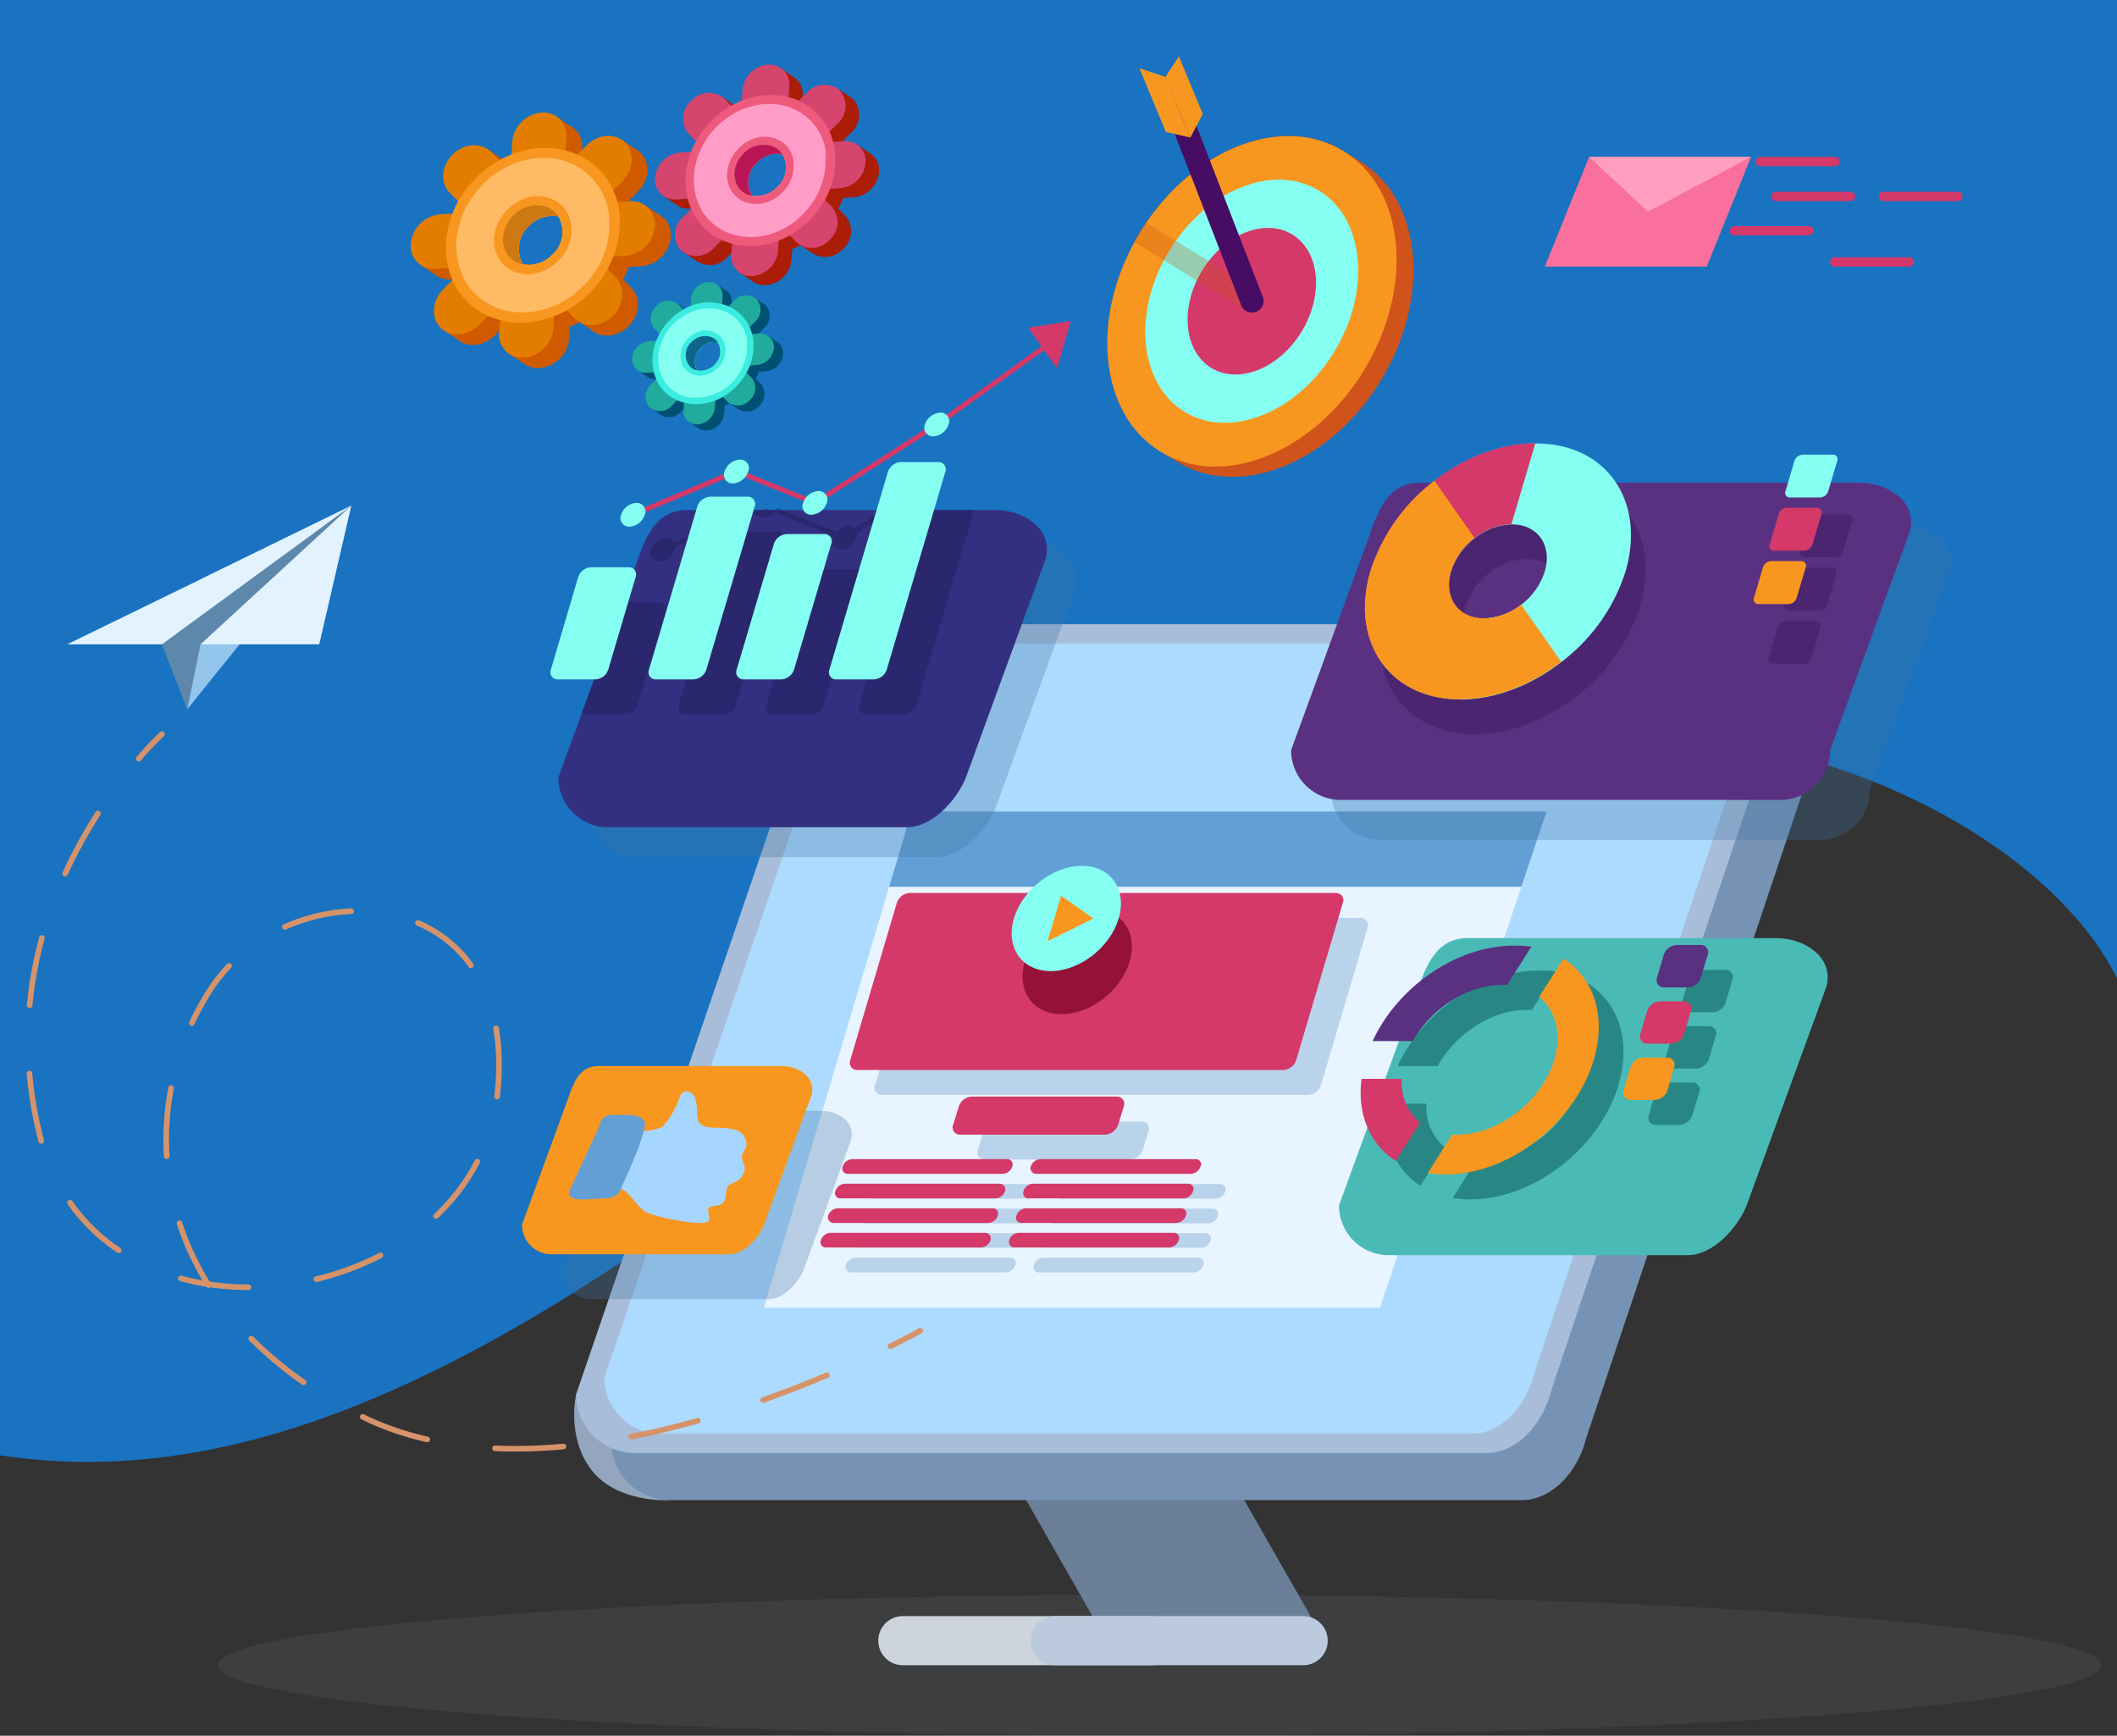 <svg id="aad5d492-dbf8-49b0-b46d-5ac50a607048" data-name="OBJECTS" xmlns="http://www.w3.org/2000/svg" viewBox="0 0 377.17 309.23"><rect x="0" y="0" width="377.17" height="309.23" fill="#333333" stroke="none"/><defs><style>.ef3bd6d6-9de2-4a12-8fc4-5cc25fd49547{fill:#1973c1;}.bd9e17c6-d5ed-40bf-8924-2bae7c92ddaa{fill:#ab1d07;}.aeadc38b-8e81-40b4-9773-57c69c1fe1f9{fill:#d6456e;}.f0f23006-adba-4d40-8728-62786a5ec6ec{fill:#ed5a7c;}.bb881521-339c-4429-87a4-4f228ed4d06c{fill:#ff9cc7;}.af399de3-f986-41c7-b3ba-7af50510f908{fill:#ba1655;}.a371478b-eb6d-415e-ac38-9310fe2884db{fill:#005073;}.af74cef3-e805-4824-9d09-66008e5adfec{fill:#20ab9d;}.bea4ffe5-b55f-4d43-b119-5db2a0565f0f{fill:#3bede1;}.a9c07a29-d417-4fbd-aca2-7d2ac6b97d3f{fill:#85fff1;}.f9dc8fde-cb44-475d-b907-3cf8fd3cc531{fill:#0e658a;}.ad5fcc6f-4f74-4430-ba0a-99066b6a947a{fill:#cf5a00;}.ab7d8a23-6b79-4fd0-ad0d-0fb9831e9711{fill:#e37d00;}.fe6be8de-38a5-4c89-a550-535847f0f924{fill:#f89720;}.ffa643a9-9761-4b68-a32a-92255005afc0{fill:#ffba66;}.b26e2b31-142a-41b0-8865-959cc9d5e32c{fill:#cc7914;}.bed91692-8b11-41e9-b94f-c63f27b9bc6b{fill:#f8709b;}.b14f0582-b341-46e7-a825-b04aae4e91e3{fill:#ff9ebd;}.a2bc6bd6-7a1c-4aa4-942f-6b698b159c86{fill:#d43969;}.ea6a0836-5f62-43b7-9e5b-1908d3206523{fill:#8da2b3;opacity:0.1;}.ed23ccc4-aa47-4a10-a94a-0406361732db{fill:#93a6bd;}.fa2a6462-a730-4288-94c9-74319ce1839e{fill:#fff;stroke:#000;}.b5721573-dd5d-4537-b126-093c01164b14,.bcf50dfd-6f54-44d9-a75a-bfa46eb8ccc1,.fa2a6462-a730-4288-94c9-74319ce1839e{stroke-miterlimit:10;}.a17fe154-824b-494d-ba76-09d4721926a7{fill:#6b7f99;}.e521436d-05f4-4dda-ae77-ac70b257789a{fill:#cdd4dc;}.a87a8939-0f4e-4ab9-ba2e-7ff23964a5e8{fill:#bbcadc;}.a0353437-4bbf-4c85-b239-ef6367db1ac6{fill:#7693b5;}.b3577f87-e099-48f7-91d9-df962b0a323f{fill:#a7bdd9;}.b1b50f10-757e-4b32-96bc-5344c208d888{fill:#addbff;}.a3c83981-5a9f-4371-921e-e50f7baa3605{fill:#cf531b;}.f9b06451-1b57-48db-8249-14371da64b84{fill:#c95512;}.a7cc498b-29b9-431e-93a5-ed57b5318e36,.f9b06451-1b57-48db-8249-14371da64b84{opacity:0.3;}.ea636d62-2d80-47ba-8a9a-1b64a29cead9{fill:#470c63;}.f017d9a0-7372-4c98-b49c-f49351ad0f61{fill:#93c5ed;}.bcdac54c-10ad-431b-93f7-3134fd09071c{fill:#e3f2ff;}.ae076008-4d59-4aa3-a1c7-ff2dff9fc3bb{fill:#5e88ab;}.b5721573-dd5d-4537-b126-093c01164b14,.bcf50dfd-6f54-44d9-a75a-bfa46eb8ccc1{fill:none;stroke:#d69369;stroke-linecap:round;}.b5721573-dd5d-4537-b126-093c01164b14{stroke-dasharray:12.2 12.2;}.f141053e-acd3-4131-9daa-3fb6d147b8fe{fill:#e8f4ff;}.b4c5fd9f-5d0a-4886-a160-0d13a197bc2d{fill:#629fd4;}.a7cc498b-29b9-431e-93a5-ed57b5318e36{fill:#4073a1;}.b737d6e3-b1a9-4197-afc9-9af2eb75d2ff{fill:#5a3081;}.b0b80d43-6140-4469-aba0-7af99774ab0c,.bd5678a2-1225-4147-bdd4-e2259b930ae8{fill:#381459;}.a012d0dc-8dc4-4689-83b5-9ba410d4d779,.bd5678a2-1225-4147-bdd4-e2259b930ae8{opacity:0.4;}.eb305d1e-5682-4302-b351-96cd2091a950{fill:#74a3cc;}.aaa04ee3-f2c3-47f3-b786-c751b436f132{fill:#4abab6;}.fb1a9647-cfca-44a0-97f8-63622a8a18ec{fill:#288785;}.b8ad83fe-75e4-4283-9346-5dee0a459214{fill:#941239;}.f29145fe-a0bb-47fa-9624-e66841ef3c8b{fill:#343081;}.ab875af6-3ec8-462b-8707-ceb3f574dd98{fill:#1b1852;}.a11a443a-fe40-4746-817d-2304858aac83{fill:#a6d6ff;}</style></defs><title>marketing-1</title><path class="ef3bd6d6-9de2-4a12-8fc4-5cc25fd49547" d="M0,0H377.17V174.27c-18.45-37.33-109.43-75.14-194-4.9C112.72,227.87,56.78,267.94,0,259.27Z"/><path class="bd9e17c6-d5ed-40bf-8924-2bae7c92ddaa" d="M149.77,25.52c-1.74,1.74-4.38,1.93-5.89.41h0a4.23,4.23,0,0,1,.41-5.92l1.86-1.87c1.74-1.74,4.38-1.93,5.89-.41h0a4.23,4.23,0,0,1-.41,5.92Z"/><path class="bd9e17c6-d5ed-40bf-8924-2bae7c92ddaa" d="M149.69,35.3a3.54,3.54,0,0,1-3.87-3.89h0a4.94,4.94,0,0,1,4.45-4.47l2.46-.17a3.54,3.54,0,0,1,3.88,3.89h0a4.94,4.94,0,0,1-4.45,4.47Z"/><path class="bd9e17c6-d5ed-40bf-8924-2bae7c92ddaa" d="M142.69,43.14a4.23,4.23,0,0,1,.41-5.92h0c1.74-1.74,4.38-1.93,5.89-.41l1.62,1.63a4.22,4.22,0,0,1-.41,5.91h0a4.19,4.19,0,0,1-5.89.42Z"/><path class="bd9e17c6-d5ed-40bf-8924-2bae7c92ddaa" d="M132.86,44.43A5,5,0,0,1,137.32,40h0a3.53,3.53,0,0,1,3.87,3.89L141,46.32a4.94,4.94,0,0,1-4.45,4.47h0a3.54,3.54,0,0,1-3.88-3.89Z"/><path class="bd9e17c6-d5ed-40bf-8924-2bae7c92ddaa" d="M126,38.42a4.17,4.17,0,0,1,5.88-.41h0a4.22,4.22,0,0,1-.4,5.91l-1.87,1.87a4.17,4.17,0,0,1-5.88.41h0c-1.52-1.52-1.33-4.16.41-5.91Z"/><path class="bd9e17c6-d5ed-40bf-8924-2bae7c92ddaa" d="M126,28.63a3.53,3.53,0,0,1,3.87,3.89h0A4.93,4.93,0,0,1,125.46,37l-2.46.18a3.54,3.54,0,0,1-3.87-3.9h0a4.94,4.94,0,0,1,4.45-4.47Z"/><path class="bd9e17c6-d5ed-40bf-8924-2bae7c92ddaa" d="M133,20.8c1.52,1.52,1.33,4.16-.41,5.91h0a4.17,4.17,0,0,1-5.88.41l-1.62-1.63a4.22,4.22,0,0,1,.41-5.91h0a4.17,4.17,0,0,1,5.88-.41Z"/><path class="bd9e17c6-d5ed-40bf-8924-2bae7c92ddaa" d="M142.87,19.51A4.94,4.94,0,0,1,138.42,24h0a3.53,3.53,0,0,1-3.87-3.89l.17-2.48a5,5,0,0,1,4.45-4.47h0A3.53,3.53,0,0,1,143,17Z"/><path class="bd9e17c6-d5ed-40bf-8924-2bae7c92ddaa" d="M150.83,26.9a10.52,10.52,0,0,0-.6-1.74l0-.08a10.52,10.52,0,0,0-1.55-2.48,8.27,8.27,0,0,0-.69-.77,10.66,10.66,0,0,0-2.93-2.1l-.3-.15a10.93,10.93,0,0,0-1.82-.64,10.74,10.74,0,0,0-1.28-.26,9.11,9.11,0,0,0-1.27-.13,11.73,11.73,0,0,0-1.87,0,14.54,14.54,0,0,0-3.91.93,13.85,13.85,0,0,0-1.91.91.42.42,0,0,0-.13.07c-.32.18-.63.37-.94.58a16.71,16.71,0,0,0-2.51,2.07,16.36,16.36,0,0,0-2.58,3.36,1.41,1.41,0,0,0-.13.24c-.16.28-.3.56-.44.84s-.32.72-.46,1.08a14.12,14.12,0,0,0-.94,6.33c0,.32.08.64.13,1s.14.71.23,1.06a.19.19,0,0,0,0,.07,12.7,12.7,0,0,0,.62,1.76,11.12,11.12,0,0,0,2.24,3.25l.51.48.25.22A10.47,10.47,0,0,0,130.37,44l.64.32a13,13,0,0,0,1.81.64,12.71,12.71,0,0,0,5.73.16,13.5,13.5,0,0,0,2.6-.75,12.7,12.7,0,0,0,1.51-.68l.4-.22a16.31,16.31,0,0,0,5.87-5.59c.15-.24.3-.48.43-.73a14.58,14.58,0,0,0,.89-1.93,12.79,12.79,0,0,0,.61-2A13,13,0,0,0,150.83,26.9Zm-16,2a5,5,0,0,1,4.53-1.49,4.78,4.78,0,0,1-.92,5.93,5,5,0,0,1-4.53,1.49A4.77,4.77,0,0,1,134.86,28.94Z"/><path class="bd9e17c6-d5ed-40bf-8924-2bae7c92ddaa" d="M149.21,27.16a9.29,9.29,0,0,0-.33-.93,9,9,0,0,0-.44-.95l0,0a8.46,8.46,0,0,0-.95-1.43,7.36,7.36,0,0,0-.69-.79A9.8,9.8,0,0,0,144,21.1l-.45-.19a6.08,6.08,0,0,0-.93-.34,10.32,10.32,0,0,0-1.93-.39c-.34,0-.69-.06-1-.07a12.7,12.7,0,0,0-5.08,1c-.33.14-.65.3-1,.47l-.13,0a14.61,14.61,0,0,0-2,1.34,15,15,0,0,0-1.34,1.2,13.31,13.31,0,0,0-1.72,2.07,12.83,12.83,0,0,0-.86,1.45c-.17.33-.32.66-.47,1a.46.46,0,0,0,0,.09,12.39,12.39,0,0,0-1,5.17,10.16,10.16,0,0,0,.13,1.46,10.34,10.34,0,0,0,.32,1.36,7.92,7.92,0,0,0,.33.93,9.49,9.49,0,0,0,2.11,3.2c.1.11.22.21.32.31l.37.32h0c.29.23.58.44.88.65a9.08,9.08,0,0,0,1.61.83c.3.13.61.24.92.34a11.58,11.58,0,0,0,1.77.37,12.23,12.23,0,0,0,3.85-.17,13,13,0,0,0,2.44-.76l.29-.14q.35-.15.69-.33a14.34,14.34,0,0,0,3.51-2.59A14,14,0,0,0,148,36.61c.08-.13.15-.26.22-.39a9.57,9.57,0,0,0,.45-1,12.06,12.06,0,0,0,.58-1.69A11.56,11.56,0,0,0,149.21,27.16Zm-14.35,1.78a5,5,0,0,1,4.53-1.49,4.78,4.78,0,0,1-.92,5.93,5,5,0,0,1-4.53,1.49A4.77,4.77,0,0,1,134.86,28.94Z"/><path class="bd9e17c6-d5ed-40bf-8924-2bae7c92ddaa" d="M143.49,29.22a5,5,0,0,0-1.12-1.77,5.14,5.14,0,0,0-2.08-1.25,5.78,5.78,0,0,0-2.59-.14A6.86,6.86,0,0,0,134,28a6.63,6.63,0,0,0-2,5.8,5,5,0,0,0,1,2.26,4.17,4.17,0,0,0,.34.38,5.55,5.55,0,0,0,6.17,1,7.15,7.15,0,0,0,2.24-1.53,7,7,0,0,0,1.2-1.6,6.8,6.8,0,0,0,.82-2.51A5.69,5.69,0,0,0,143.49,29.22Zm-8.63-.28a5,5,0,0,1,4.53-1.49,4.78,4.78,0,0,1-.92,5.93,5,5,0,0,1-4.53,1.49A4.77,4.77,0,0,1,134.86,28.94Z"/><path class="bd9e17c6-d5ed-40bf-8924-2bae7c92ddaa" d="M140.88,35a4.89,4.89,0,0,1-5.25,1.27,3.7,3.7,0,0,1-1.22-.82,3.23,3.23,0,0,1-.47-.58,5,5,0,0,0,4.53-1.49,4.78,4.78,0,0,0,.92-5.93,3.84,3.84,0,0,1,1.93,1h0C143,30.16,142.8,33.07,140.88,35Z"/><path class="bd9e17c6-d5ed-40bf-8924-2bae7c92ddaa" d="M130.54,18.53l-2.08-1.42s-.6.05.07,1S130.54,18.53,130.54,18.53Z"/><path class="bd9e17c6-d5ed-40bf-8924-2bae7c92ddaa" d="M141.06,13.48,138.88,12a1,1,0,0,0,0,1.5c.74.88,1,1.25,1.57,1S141.06,13.48,141.06,13.48Z"/><path class="bd9e17c6-d5ed-40bf-8924-2bae7c92ddaa" d="M151.39,17.23l-2.32-1.57s-1,.21,0,1.44,1.49,1.47,1.89,1.18A1.58,1.58,0,0,0,151.39,17.23Z"/><path class="bd9e17c6-d5ed-40bf-8924-2bae7c92ddaa" d="M155.06,27.35l-2.46-1.64s-.88.21,0,1.4,2,1.67,2.29,1.5S155.06,27.35,155.06,27.35Z"/><path class="bd9e17c6-d5ed-40bf-8924-2bae7c92ddaa" d="M142.62,43.7,145,45.28s.53,0,.36-.57a2.36,2.36,0,0,0-1.2-1.78C143.27,42.56,142.62,43.7,142.62,43.7Z"/><path class="bd9e17c6-d5ed-40bf-8924-2bae7c92ddaa" d="M135.11,49.88l-.43.58-3-1.93s-.72-1.09,1-1.07S135.11,49.88,135.11,49.88Z"/><path class="bd9e17c6-d5ed-40bf-8924-2bae7c92ddaa" d="M124.1,46.54l-2.81-1.95,3.2-2.79s2,2.49,1.58,3.22-2,1.52-2,1.52"/><path class="bd9e17c6-d5ed-40bf-8924-2bae7c92ddaa" d="M120.66,36.57,118.29,35l2.76-3.15s2,2.49,1.58,3.22-2,1.52-2,1.52"/><path class="aeadc38b-8e81-40b4-9773-57c69c1fe1f9" d="M147.36,23.9a4.18,4.18,0,0,1-5.89.41h0a4.22,4.22,0,0,1,.41-5.91l1.86-1.87a4.18,4.18,0,0,1,5.89-.41h0a4.22,4.22,0,0,1-.41,5.91Z"/><path class="aeadc38b-8e81-40b4-9773-57c69c1fe1f9" d="M147.28,33.69a3.54,3.54,0,0,1-3.87-3.89h0a4.94,4.94,0,0,1,4.45-4.47l2.46-.17a3.54,3.54,0,0,1,3.88,3.89h0a4.94,4.94,0,0,1-4.45,4.47Z"/><path class="aeadc38b-8e81-40b4-9773-57c69c1fe1f9" d="M140.28,41.52a4.22,4.22,0,0,1,.41-5.91h0a4.18,4.18,0,0,1,5.89-.41l1.62,1.63a4.22,4.22,0,0,1-.41,5.91h0a4.18,4.18,0,0,1-5.89.41Z"/><path class="aeadc38b-8e81-40b4-9773-57c69c1fe1f9" d="M130.45,42.81a5,5,0,0,1,4.46-4.47h0a3.54,3.54,0,0,1,3.87,3.89l-.17,2.48a4.94,4.94,0,0,1-4.45,4.47h0a3.54,3.54,0,0,1-3.88-3.89Z"/><path class="aeadc38b-8e81-40b4-9773-57c69c1fe1f9" d="M123.56,36.8a4.18,4.18,0,0,1,5.88-.4h0c1.52,1.51,1.33,4.16-.4,5.91l-1.87,1.87a4.18,4.18,0,0,1-5.88.41h0a4.23,4.23,0,0,1,.41-5.92Z"/><path class="aeadc38b-8e81-40b4-9773-57c69c1fe1f9" d="M123.63,27a3.54,3.54,0,0,1,3.88,3.89h0a5,5,0,0,1-4.46,4.47l-2.46.17a3.53,3.53,0,0,1-3.87-3.89h0a4.94,4.94,0,0,1,4.45-4.47Z"/><path class="aeadc38b-8e81-40b4-9773-57c69c1fe1f9" d="M130.63,19.18c1.52,1.52,1.33,4.17-.41,5.92h0a4.18,4.18,0,0,1-5.88.41l-1.62-1.63a4.22,4.22,0,0,1,.41-5.91h0a4.17,4.17,0,0,1,5.88-.41Z"/><path class="aeadc38b-8e81-40b4-9773-57c69c1fe1f9" d="M140.46,17.89A5,5,0,0,1,136,22.37h0a3.54,3.54,0,0,1-3.87-3.9l.17-2.47a4.94,4.94,0,0,1,4.45-4.47h0a3.53,3.53,0,0,1,3.87,3.89Z"/><path class="f0f23006-adba-4d40-8728-62786a5ec6ec" d="M148.78,27.32a9.66,9.66,0,0,0-.13-1,8,8,0,0,0-.23-1.08.06.06,0,0,0,0,0,11.57,11.57,0,0,0-.62-1.77,10.86,10.86,0,0,0-2.24-3.25c-.16-.17-.34-.33-.52-.49l-.24-.21A10.93,10.93,0,0,0,143,18.29a6.23,6.23,0,0,0-.63-.32,10.93,10.93,0,0,0-1.82-.64,12.8,12.8,0,0,0-5.72-.17,14.72,14.72,0,0,0-4.12,1.44l-.4.21a16.38,16.38,0,0,0-5.86,5.59c-.15.25-.3.5-.43.74a15.15,15.15,0,0,0-.9,1.92,15.59,15.59,0,0,0-.61,2,12.58,12.58,0,0,0,.63,8.11.36.36,0,0,1,0,.09,11.71,11.71,0,0,0,1.54,2.49c.23.26.45.51.7.76a10.77,10.77,0,0,0,2.92,2.1l.31.15a11.8,11.8,0,0,0,1.81.64c.42.11.85.2,1.28.27s.85.11,1.28.13a14.63,14.63,0,0,0,1.87,0,14.23,14.23,0,0,0,3.9-.94,14.41,14.41,0,0,0,1.91-.9l.14-.08c.32-.18.64-.37.94-.58a16.31,16.31,0,0,0,5.09-5.43,1.71,1.71,0,0,1,.13-.23c.16-.28.3-.57.44-.85s.32-.72.45-1.08A14,14,0,0,0,148.78,27.32Zm-10.31,6.06a5,5,0,0,1-4.53,1.49,4.77,4.77,0,0,1,.92-5.93,5,5,0,0,1,4.53-1.49A4.78,4.78,0,0,1,138.47,33.38Z"/><path class="bb881521-339c-4429-87a4-4f228ed4d06c" d="M147.11,26.9a9.22,9.22,0,0,0-.31-1.36c-.1-.31-.2-.62-.33-.93a9.84,9.84,0,0,0-2.11-3.2L144,21.1l-.37-.32h0a10.32,10.32,0,0,0-.89-.63,8.43,8.43,0,0,0-1.6-.84,6.08,6.08,0,0,0-.93-.34,9.49,9.49,0,0,0-1.76-.37,11.38,11.38,0,0,0-3.85.17,13.75,13.75,0,0,0-2.44.76l-.29.13c-.23.11-.46.21-.68.33a14.46,14.46,0,0,0-3.52,2.59,14.27,14.27,0,0,0-2.36,3.14,3.72,3.72,0,0,0-.21.39c-.17.32-.32.65-.47,1a12.92,12.92,0,0,0-.57,1.69,11.6,11.6,0,0,0,0,6.4,8.62,8.62,0,0,0,.33.93,7.84,7.84,0,0,0,.43.93l0,.07a9.39,9.39,0,0,0,1.64,2.2,9.66,9.66,0,0,0,2.73,1.92,3.57,3.57,0,0,0,.45.19,6.38,6.38,0,0,0,.92.34,9.72,9.72,0,0,0,1.93.39c.35,0,.69.06,1,.07a12.77,12.77,0,0,0,5.09-1c.33-.15.66-.3,1-.47l.11-.06a13.91,13.91,0,0,0,2-1.32,15.48,15.48,0,0,0,1.36-1.21,15.81,15.81,0,0,0,1.72-2.08,15.34,15.34,0,0,0,.86-1.45,9.57,9.57,0,0,0,.45-1,.36.36,0,0,0,0-.09,12.5,12.5,0,0,0,1-5.18A11.83,11.83,0,0,0,147.11,26.9Zm-12.25,2a5,5,0,0,1,4.53-1.49,4.78,4.78,0,0,1-.92,5.93,5,5,0,0,1-4.53,1.49A4.77,4.77,0,0,1,134.86,28.94Z"/><path class="f0f23006-adba-4d40-8728-62786a5ec6ec" d="M141.33,28.49h0a5.09,5.09,0,0,0-1-2.28q-.16-.19-.33-.36a5.52,5.52,0,0,0-6.17-.95,7.09,7.09,0,0,0-2.24,1.53,7.33,7.33,0,0,0-1.21,1.6,6.76,6.76,0,0,0-.81,2.52,5.47,5.47,0,0,0,.31,2.55,4.81,4.81,0,0,0,3.19,3,6,6,0,0,0,2.6.17,7,7,0,0,0,3.74-2A6.69,6.69,0,0,0,141.33,28.49Zm-2.86,4.89a5,5,0,0,1-4.53,1.49,4.77,4.77,0,0,1,.92-5.93,5,5,0,0,1,4.53-1.49A4.78,4.78,0,0,1,138.47,33.38Z"/><path class="af399de3-f986-41c7-b3ba-7af50510f908" d="M139.39,27.45a5,5,0,0,0-4.53,1.49,4.77,4.77,0,0,0-.92,5.93,3.79,3.79,0,0,1-1.94-1h0c-1.67-1.68-1.47-4.59.45-6.51a4.88,4.88,0,0,1,5.25-1.27,3.67,3.67,0,0,1,1.22.81A3.62,3.62,0,0,1,139.39,27.45Z"/><path class="a371478b-eb6d-415e-ac38-9310fe2884db" d="M134.9,59.66a2.82,2.82,0,0,1-4,.28h0a2.84,2.84,0,0,1,.28-4l1.25-1.26a2.82,2.82,0,0,1,4-.28h0a2.84,2.84,0,0,1-.28,4Z"/><path class="a371478b-eb6d-415e-ac38-9310fe2884db" d="M134.85,66.26a2.39,2.39,0,0,1-2.61-2.63h0a3.34,3.34,0,0,1,3-3l1.66-.11a2.37,2.37,0,0,1,2.6,2.62h0a3.33,3.33,0,0,1-3,3Z"/><path class="a371478b-eb6d-415e-ac38-9310fe2884db" d="M130.13,71.53a2.84,2.84,0,0,1,.28-4h0a2.81,2.81,0,0,1,4-.28l1.09,1.1a2.84,2.84,0,0,1-.27,4h0a2.82,2.82,0,0,1-4,.28Z"/><path class="a371478b-eb6d-415e-ac38-9310fe2884db" d="M123.51,72.4a3.34,3.34,0,0,1,3-3h0A2.38,2.38,0,0,1,129.12,72L129,73.68a3.32,3.32,0,0,1-3,3h0a2.38,2.38,0,0,1-2.61-2.62Z"/><path class="a371478b-eb6d-415e-ac38-9310fe2884db" d="M118.87,68.35a2.81,2.81,0,0,1,4-.27h0a2.84,2.84,0,0,1-.27,4l-1.26,1.26a2.81,2.81,0,0,1-4,.28h0a2.85,2.85,0,0,1,.27-4Z"/><path class="a371478b-eb6d-415e-ac38-9310fe2884db" d="M118.92,61.76a2.39,2.39,0,0,1,2.61,2.62h0a3.32,3.32,0,0,1-3,3l-1.66.12a2.38,2.38,0,0,1-2.61-2.62h0a3.32,3.32,0,0,1,3-3Z"/><path class="a371478b-eb6d-415e-ac38-9310fe2884db" d="M123.63,56.48a2.85,2.85,0,0,1-.27,4h0a2.82,2.82,0,0,1-4,.27l-1.09-1.09a2.86,2.86,0,0,1,.28-4h0a2.82,2.82,0,0,1,4-.27Z"/><path class="a371478b-eb6d-415e-ac38-9310fe2884db" d="M130.25,55.62a3.34,3.34,0,0,1-3,3h0a2.38,2.38,0,0,1-2.6-2.62l.11-1.67a3.34,3.34,0,0,1,3-3h0A2.38,2.38,0,0,1,130.37,54Z"/><path class="a371478b-eb6d-415e-ac38-9310fe2884db" d="M135.61,60.59a6.62,6.62,0,0,0-.4-1.16s0,0,0-.06a7.07,7.07,0,0,0-1-1.67c-.15-.18-.3-.35-.47-.52a7.27,7.27,0,0,0-2-1.41l-.21-.11a8.39,8.39,0,0,0-1.22-.43,8.17,8.17,0,0,0-.86-.17,6.27,6.27,0,0,0-.86-.09,8.91,8.91,0,0,0-1.26,0,9.6,9.6,0,0,0-2.63.63,9.46,9.46,0,0,0-1.29.61.3.3,0,0,0-.08,0c-.22.12-.43.26-.64.39a11,11,0,0,0-1.69,1.4,11.28,11.28,0,0,0-1.74,2.26,1.3,1.3,0,0,0-.08.17,6,6,0,0,0-.3.56c-.11.24-.22.48-.31.73a9.31,9.31,0,0,0-.63,4.26c0,.22,0,.43.08.65s.1.48.16.72c0,0,0,0,0,0a8.41,8.41,0,0,0,.42,1.19,7.34,7.34,0,0,0,1.51,2.19l.34.32.17.15a7.25,7.25,0,0,0,1.24.83l.42.21a7.46,7.46,0,0,0,1.23.43,8.6,8.6,0,0,0,3.85.12,9.19,9.19,0,0,0,1.75-.51,9.35,9.35,0,0,0,1-.46l.27-.15A10.94,10.94,0,0,0,132.8,70,10.63,10.63,0,0,0,134.33,68l.29-.49a8.91,8.91,0,0,0,.6-1.3,8.15,8.15,0,0,0,.41-1.33A8.73,8.73,0,0,0,135.61,60.59ZM124.85,62a3.37,3.37,0,0,1,3.06-1,3.23,3.23,0,0,1-.62,4,3.35,3.35,0,0,1-3.05,1A3.21,3.21,0,0,1,124.85,62Z"/><path class="a371478b-eb6d-415e-ac38-9310fe2884db" d="M134.52,60.77a5.25,5.25,0,0,0-.22-.63,6.09,6.09,0,0,0-.3-.63s0,0,0,0a6.75,6.75,0,0,0-.65-1c-.14-.18-.3-.36-.46-.53A6.81,6.81,0,0,0,131,56.69l-.31-.13a4.62,4.62,0,0,0-.62-.23,7,7,0,0,0-1.3-.26l-.7,0a8.64,8.64,0,0,0-3.42.69L124,57l-.08,0a9.51,9.51,0,0,0-1.37.9,8.65,8.65,0,0,0-.91.81,9.32,9.32,0,0,0-1.15,1.39,8.49,8.49,0,0,0-.59,1c-.11.22-.22.44-.31.67a.08.08,0,0,0,0,.06,8.38,8.38,0,0,0-.66,3.48,7.93,7.93,0,0,0,.09,1,7.21,7.21,0,0,0,.21.92,5.33,5.33,0,0,0,.23.63A6.3,6.3,0,0,0,120.89,70c.07.07.14.15.21.21l.25.22h0c.2.15.39.3.6.44a6.14,6.14,0,0,0,1.08.56,5.11,5.11,0,0,0,.62.22,6.17,6.17,0,0,0,1.19.26,8.09,8.09,0,0,0,2.59-.12,8.27,8.27,0,0,0,1.65-.51l.19-.09.47-.22a9.76,9.76,0,0,0,2.36-1.75,9.28,9.28,0,0,0,1.59-2.11,2.43,2.43,0,0,0,.15-.26c.11-.22.22-.44.31-.67a9.44,9.44,0,0,0,.39-1.13A7.88,7.88,0,0,0,134.52,60.77ZM124.85,62a3.37,3.37,0,0,1,3.06-1,3.23,3.23,0,0,1-.62,4,3.35,3.35,0,0,1-3.05,1A3.21,3.21,0,0,1,124.85,62Z"/><path class="a371478b-eb6d-415e-ac38-9310fe2884db" d="M130.67,62.16a3.32,3.32,0,0,0-2.16-2,3.78,3.78,0,0,0-1.74-.1,4.64,4.64,0,0,0-2.52,1.33,4.48,4.48,0,0,0-1.32,3.91,3.42,3.42,0,0,0,.7,1.52,1.88,1.88,0,0,0,.22.26,3.75,3.75,0,0,0,4.16.64,4.86,4.86,0,0,0,2.32-2.11,4.46,4.46,0,0,0,.54-1.69A3.73,3.73,0,0,0,130.67,62.16ZM124.85,62a3.37,3.37,0,0,1,3.06-1,3.23,3.23,0,0,1-.62,4,3.35,3.35,0,0,1-3.05,1A3.21,3.21,0,0,1,124.85,62Z"/><path class="a371478b-eb6d-415e-ac38-9310fe2884db" d="M128.91,66.05a3.27,3.27,0,0,1-3.54.85,2.47,2.47,0,0,1-.82-.55,1.9,1.9,0,0,1-.31-.39,3.35,3.35,0,0,0,3.05-1,3.23,3.23,0,0,0,.62-4,2.54,2.54,0,0,1,1.3.69h0A3.13,3.13,0,0,1,128.91,66.05Z"/><path class="a371478b-eb6d-415e-ac38-9310fe2884db" d="M122,55l-1.4-1s-.41,0,0,.69S122,55,122,55Z"/><path class="a371478b-eb6d-415e-ac38-9310fe2884db" d="M129,51.56l-1.47-1a.68.68,0,0,0,0,1c.5.59.68.84,1.06.68A.83.83,0,0,0,129,51.56Z"/><path class="a371478b-eb6d-415e-ac38-9310fe2884db" d="M136,54.08l-1.56-1s-.66.14,0,1,1,1,1.27.79S136,54.08,136,54.08Z"/><path class="a371478b-eb6d-415e-ac38-9310fe2884db" d="M138.46,60.9l-1.66-1.11s-.59.14,0,1,1.35,1.12,1.55,1S138.46,60.9,138.46,60.9Z"/><path class="a371478b-eb6d-415e-ac38-9310fe2884db" d="M130.08,71.91,131.67,73s.35,0,.24-.39a1.6,1.6,0,0,0-.81-1.2C130.52,71.14,130.08,71.91,130.08,71.91Z"/><path class="a371478b-eb6d-415e-ac38-9310fe2884db" d="M125,76.07l-.29.39-2-1.3s-.49-.73.64-.72S125,76.07,125,76.07Z"/><path class="a371478b-eb6d-415e-ac38-9310fe2884db" d="M117.61,73.83l-1.89-1.32,2.15-1.88s1.32,1.68,1.07,2.17-1.33,1-1.33,1"/><path class="a371478b-eb6d-415e-ac38-9310fe2884db" d="M115.29,67.11,113.69,66l1.87-2.13s1.31,1.68,1.06,2.17-1.33,1-1.33,1"/><path class="af74cef3-e805-4824-9d09-66008e5adfec" d="M133.27,58.58a2.81,2.81,0,0,1-4,.27h0a2.84,2.84,0,0,1,.27-4l1.26-1.26a2.81,2.81,0,0,1,4-.28h0a2.85,2.85,0,0,1-.27,4Z"/><path class="af74cef3-e805-4824-9d09-66008e5adfec" d="M133.23,65.17a2.38,2.38,0,0,1-2.61-2.62h0a3.31,3.31,0,0,1,3-3l1.66-.12A2.38,2.38,0,0,1,137.88,62h0a3.32,3.32,0,0,1-3,3Z"/><path class="af74cef3-e805-4824-9d09-66008e5adfec" d="M128.51,70.44a2.84,2.84,0,0,1,.27-4h0a2.82,2.82,0,0,1,4-.27l1.09,1.09a2.84,2.84,0,0,1-.27,4h0a2.82,2.82,0,0,1-4,.28Z"/><path class="af74cef3-e805-4824-9d09-66008e5adfec" d="M121.89,71.31a3.34,3.34,0,0,1,3-3h0a2.39,2.39,0,0,1,2.61,2.62l-.12,1.67a3.34,3.34,0,0,1-3,3h0A2.39,2.39,0,0,1,121.77,73Z"/><path class="af74cef3-e805-4824-9d09-66008e5adfec" d="M117.24,67.27a2.82,2.82,0,0,1,4-.28h0a2.84,2.84,0,0,1-.28,4l-1.25,1.26a2.81,2.81,0,0,1-4,.28h0a2.84,2.84,0,0,1,.27-4Z"/><path class="af74cef3-e805-4824-9d09-66008e5adfec" d="M117.29,60.67a2.39,2.39,0,0,1,2.61,2.62h0a3.33,3.33,0,0,1-3,3l-1.66.11a2.38,2.38,0,0,1-2.61-2.62h0a3.34,3.34,0,0,1,3-3Z"/><path class="af74cef3-e805-4824-9d09-66008e5adfec" d="M122,55.4a2.83,2.83,0,0,1-.28,4h0a2.81,2.81,0,0,1-4,.28l-1.09-1.1a2.84,2.84,0,0,1,.27-4h0a2.82,2.82,0,0,1,4-.28Z"/><path class="af74cef3-e805-4824-9d09-66008e5adfec" d="M128.63,54.53a3.34,3.34,0,0,1-3,3h0A2.38,2.38,0,0,1,123,54.92l.12-1.67a3.33,3.33,0,0,1,3-3h0a2.38,2.38,0,0,1,2.6,2.62Z"/><path class="bea4ffe5-b55f-4d43-b119-5db2a0565f0f" d="M134.23,60.88c0-.22,0-.44-.08-.65a5.77,5.77,0,0,0-.16-.72v0a7.36,7.36,0,0,0-.43-1.19,7.5,7.5,0,0,0-1.5-2.19l-.35-.32-.16-.15a7.67,7.67,0,0,0-1.24-.83,4.25,4.25,0,0,0-.43-.21,8.06,8.06,0,0,0-1.22-.43A8.65,8.65,0,0,0,124.8,54a9.19,9.19,0,0,0-1.75.51,10.29,10.29,0,0,0-1,.46,1.82,1.82,0,0,0-.27.15A11,11,0,0,0,119.35,57a11.15,11.15,0,0,0-1.54,1.93l-.29.5a10.75,10.75,0,0,0-.6,1.29,8.15,8.15,0,0,0-.41,1.33,8.81,8.81,0,0,0,0,4.3,8.07,8.07,0,0,0,.4,1.17l0,.06a7.6,7.6,0,0,0,1,1.67c.16.18.31.35.48.52a7.08,7.08,0,0,0,2,1.41l.21.11a8.39,8.39,0,0,0,1.22.43c.28.07.57.13.86.18a8.6,8.6,0,0,0,.86.08,10.6,10.6,0,0,0,1.26,0,9.91,9.91,0,0,0,2.63-.64,8.35,8.35,0,0,0,1.29-.6l.09-.06c.22-.12.43-.25.63-.38a11,11,0,0,0,3.43-3.67l.09-.15c.1-.19.2-.38.29-.57a6.66,6.66,0,0,0,.31-.73A9.31,9.31,0,0,0,134.23,60.88ZM127.29,65a3.35,3.35,0,0,1-3.05,1,3.21,3.21,0,0,1,.61-4,3.37,3.37,0,0,1,3.06-1A3.23,3.23,0,0,1,127.29,65Z"/><path class="a9c07a29-d417-4fbd-aca2-7d2ac6b97d3f" d="M133.11,60.59a7.06,7.06,0,0,0-.21-.91c-.07-.21-.14-.42-.22-.62a6.57,6.57,0,0,0-1.43-2.16l-.21-.21-.25-.21h0c-.2-.16-.4-.3-.6-.43a5.58,5.58,0,0,0-1.08-.57,4.26,4.26,0,0,0-.63-.22A5.9,5.9,0,0,0,127.3,55a7.82,7.82,0,0,0-2.59.11,9.22,9.22,0,0,0-1.65.51l-.19.09a4,4,0,0,0-.46.23,9.6,9.6,0,0,0-4,3.85c0,.09-.1.18-.14.27s-.22.44-.32.66a9,9,0,0,0-.38,1.14,7.76,7.76,0,0,0,0,4.3c.06.22.14.42.22.63s.19.42.3.63l0,0a6.91,6.91,0,0,0,.63,1c.15.18.31.36.48.53a6.41,6.41,0,0,0,1.83,1.29l.31.13a6.56,6.56,0,0,0,.62.23,6.24,6.24,0,0,0,1.3.26c.23,0,.46,0,.7,0a8.72,8.72,0,0,0,3.43-.69c.22-.09.44-.2.66-.31l.07,0a10.13,10.13,0,0,0,1.38-.89,9.91,9.91,0,0,0,.91-.82,10.14,10.14,0,0,0,1.16-1.4c.21-.31.4-.64.58-1s.21-.44.3-.66l0-.06a8.47,8.47,0,0,0,.65-3.49A8.28,8.28,0,0,0,133.11,60.59ZM124.85,62a3.37,3.37,0,0,1,3.06-1,3.23,3.23,0,0,1-.62,4,3.35,3.35,0,0,1-3.05,1A3.21,3.21,0,0,1,124.85,62Z"/><path class="bea4ffe5-b55f-4d43-b119-5db2a0565f0f" d="M129.21,61.66h0a3.3,3.3,0,0,0-.7-1.53c-.07-.09-.15-.17-.22-.25a3.73,3.73,0,0,0-4.16-.64,4.68,4.68,0,0,0-1.5,1,5.22,5.22,0,0,0-.82,1.08,4.46,4.46,0,0,0-.54,1.69,3.73,3.73,0,0,0,.2,1.73,3.28,3.28,0,0,0,2.16,2,3.77,3.77,0,0,0,1.74.11,4.61,4.61,0,0,0,2.52-1.33A4.47,4.47,0,0,0,129.21,61.66ZM127.29,65a3.35,3.35,0,0,1-3.05,1,3.21,3.21,0,0,1,.61-4,3.37,3.37,0,0,1,3.06-1A3.23,3.23,0,0,1,127.29,65Z"/><path class="f9dc8fde-cb44-475d-b907-3cf8fd3cc531" d="M127.91,61a3.37,3.37,0,0,0-3.06,1,3.21,3.21,0,0,0-.61,4,2.5,2.5,0,0,1-1.31-.69h0a3.13,3.13,0,0,1,.3-4.39,3.29,3.29,0,0,1,3.54-.85,2.47,2.47,0,0,1,.82.55A2,2,0,0,1,127.91,61Z"/><path class="ad5fcc6f-4f74-4430-ba0a-99066b6a947a" d="M111.52,36.28c-2,2-5.07,2.24-6.82.48h0c-1.76-1.76-1.55-4.83.47-6.86l2.16-2.17c2-2,5.07-2.24,6.83-.47h0c1.75,1.76,1.54,4.83-.48,6.85Z"/><path class="ad5fcc6f-4f74-4430-ba0a-99066b6a947a" d="M111.44,47.63A4.09,4.09,0,0,1,107,43.12h0a5.71,5.71,0,0,1,5.16-5.18l2.85-.2a4.09,4.09,0,0,1,4.49,4.51h0a5.71,5.71,0,0,1-5.16,5.18Z"/><path class="ad5fcc6f-4f74-4430-ba0a-99066b6a947a" d="M103.32,56.72c-1.76-1.76-1.54-4.84.47-6.86h0c2-2,5.07-2.24,6.83-.48l1.88,1.89C114.25,53,114,56.1,112,58.13h0c-2,2-5.07,2.24-6.82.48Z"/><path class="ad5fcc6f-4f74-4430-ba0a-99066b6a947a" d="M91.92,58.21A5.74,5.74,0,0,1,97.08,53h0a4.1,4.1,0,0,1,4.5,4.51l-.2,2.87a5.73,5.73,0,0,1-5.16,5.18h0a4.1,4.1,0,0,1-4.5-4.51Z"/><path class="ad5fcc6f-4f74-4430-ba0a-99066b6a947a" d="M83.92,51.24c2-2,5.07-2.23,6.83-.47h0c1.75,1.76,1.54,4.83-.47,6.86l-2.16,2.16c-2,2-5.07,2.24-6.83.48h0c-1.75-1.76-1.54-4.83.47-6.86Z"/><path class="ad5fcc6f-4f74-4430-ba0a-99066b6a947a" d="M84,39.89a4.11,4.11,0,0,1,4.49,4.52h0a5.73,5.73,0,0,1-5.16,5.18l-2.86.2A4.1,4.1,0,0,1,76,45.28h0a5.75,5.75,0,0,1,5.16-5.19Z"/><path class="ad5fcc6f-4f74-4430-ba0a-99066b6a947a" d="M92.13,30.81c1.75,1.76,1.54,4.83-.48,6.86h0c-2,2-5.07,2.24-6.82.47L83,36.26c-1.75-1.77-1.54-4.84.47-6.86h0c2-2,5.08-2.24,6.83-.48Z"/><path class="ad5fcc6f-4f74-4430-ba0a-99066b6a947a" d="M103.53,29.31a5.75,5.75,0,0,1-5.17,5.19h0A4.11,4.11,0,0,1,93.87,30l.2-2.87a5.74,5.74,0,0,1,5.16-5.19h0a4.1,4.1,0,0,1,4.49,4.52Z"/><path class="ad5fcc6f-4f74-4430-ba0a-99066b6a947a" d="M112.76,37.89a12.69,12.69,0,0,0-.7-2l0-.09a12.7,12.7,0,0,0-1.79-2.88,11.08,11.08,0,0,0-.8-.89,12.13,12.13,0,0,0-3.4-2.43l-.35-.18a13.2,13.2,0,0,0-2.11-.74,12.14,12.14,0,0,0-1.48-.31,12.37,12.37,0,0,0-1.48-.15,14.23,14.23,0,0,0-2.16.05,16.77,16.77,0,0,0-4.54,1.08,16.48,16.48,0,0,0-2.21,1.05l-.15.08c-.37.21-.74.44-1.09.68a18.78,18.78,0,0,0-5.91,6.3,2.49,2.49,0,0,0-.15.28c-.18.31-.35.64-.51,1s-.37.83-.53,1.25a16.36,16.36,0,0,0-1.09,7.34c0,.37.09.75.15,1.12a11.5,11.5,0,0,0,.27,1.24.25.25,0,0,0,0,.07,14.52,14.52,0,0,0,.72,2A12.82,12.82,0,0,0,86,55.52c.2.2.4.39.6.56l.29.26A12.26,12.26,0,0,0,89,57.76l.74.37a13.09,13.09,0,0,0,2.1.74,14.85,14.85,0,0,0,6.64.2,17.1,17.1,0,0,0,4.77-1.67c.16-.07.31-.16.47-.25a19,19,0,0,0,6.8-6.48c.18-.29.34-.57.5-.85a18,18,0,0,0,1-2.23,16,16,0,0,0,.7-2.3A15.18,15.18,0,0,0,112.76,37.89ZM94.23,40.25a5.85,5.85,0,0,1,5.26-1.72,5.55,5.55,0,0,1-1.07,6.88,5.83,5.83,0,0,1-5.25,1.72A5.54,5.54,0,0,1,94.23,40.25Z"/><path class="ad5fcc6f-4f74-4430-ba0a-99066b6a947a" d="M110.87,38.18a10.48,10.48,0,0,0-.38-1.07A9.12,9.12,0,0,0,110,36l0,0a10,10,0,0,0-1.11-1.66,8.54,8.54,0,0,0-.8-.91,11.18,11.18,0,0,0-3.16-2.22c-.17-.09-.35-.16-.52-.23a6.72,6.72,0,0,0-1.09-.39,10.29,10.29,0,0,0-2.22-.45A12.09,12.09,0,0,0,99.84,30a14.68,14.68,0,0,0-5.9,1.17c-.38.17-.75.35-1.13.55l-.13.06a15.62,15.62,0,0,0-2.37,1.56,18.24,18.24,0,0,0-1.57,1.38,16.56,16.56,0,0,0-2,2.41,14.66,14.66,0,0,0-1,1.68c-.19.37-.37.76-.54,1.14a.38.38,0,0,1,0,.1,14.47,14.47,0,0,0-1.13,6,10.75,10.75,0,0,0,.16,1.7,10.93,10.93,0,0,0,.36,1.58A8.53,8.53,0,0,0,85,50.42a11.2,11.2,0,0,0,2.45,3.72l.38.35.42.38h0c.34.26.68.51,1,.75a10.24,10.24,0,0,0,1.86,1,9.21,9.21,0,0,0,1.07.39,10.82,10.82,0,0,0,2,.43,14,14,0,0,0,4.46-.19,15.76,15.76,0,0,0,2.84-.88l.33-.16c.27-.12.54-.25.8-.39a16.51,16.51,0,0,0,4.07-3,16.25,16.25,0,0,0,2.74-3.64,5.05,5.05,0,0,0,.25-.45c.2-.37.37-.76.53-1.14a14.63,14.63,0,0,0,.67-2A13.45,13.45,0,0,0,110.87,38.18ZM94.23,40.25a5.85,5.85,0,0,1,5.26-1.72,5.55,5.55,0,0,1-1.07,6.88,5.83,5.83,0,0,1-5.25,1.72A5.54,5.54,0,0,1,94.23,40.25Z"/><path class="ad5fcc6f-4f74-4430-ba0a-99066b6a947a" d="M104.24,40.58a5.63,5.63,0,0,0-1.3-2,5.78,5.78,0,0,0-2.41-1.45,6.72,6.72,0,0,0-3-.17,8.09,8.09,0,0,0-4.34,2.29,7.75,7.75,0,0,0-2.27,6.74,5.82,5.82,0,0,0,1.2,2.62,4.09,4.09,0,0,0,.39.44,6.43,6.43,0,0,0,7.15,1.1,8.39,8.39,0,0,0,4-3.63,7.75,7.75,0,0,0,.94-2.92A6.47,6.47,0,0,0,104.24,40.58Zm-10-.33a5.85,5.85,0,0,1,5.26-1.72,5.55,5.55,0,0,1-1.07,6.88,5.83,5.83,0,0,1-5.25,1.72A5.54,5.54,0,0,1,94.23,40.25Z"/><path class="ad5fcc6f-4f74-4430-ba0a-99066b6a947a" d="M101.22,47.28a5.69,5.69,0,0,1-6.1,1.47,4.44,4.44,0,0,1-1.41-1,3.45,3.45,0,0,1-.54-.67,5.83,5.83,0,0,0,5.25-1.72,5.55,5.55,0,0,0,1.07-6.88,4.42,4.42,0,0,1,2.24,1.19h0C103.68,41.66,103.44,45,101.22,47.28Z"/><path class="ad5fcc6f-4f74-4430-ba0a-99066b6a947a" d="M89.23,28.18l-2.41-1.65s-.7.06.08,1.2S89.23,28.18,89.23,28.18Z"/><path class="ad5fcc6f-4f74-4430-ba0a-99066b6a947a" d="M101.43,22.33l-2.54-1.74a1.17,1.17,0,0,0,0,1.74c.86,1,1.17,1.44,1.82,1.17S101.43,22.33,101.43,22.33Z"/><path class="ad5fcc6f-4f74-4430-ba0a-99066b6a947a" d="M113.41,26.67l-2.7-1.81s-1.13.24,0,1.67,1.73,1.69,2.19,1.36S113.41,26.67,113.41,26.67Z"/><path class="ad5fcc6f-4f74-4430-ba0a-99066b6a947a" d="M117.66,38.41,114.8,36.5s-1,.25,0,1.64,2.32,1.93,2.67,1.73S117.66,38.41,117.66,38.41Z"/><path class="ad5fcc6f-4f74-4430-ba0a-99066b6a947a" d="M103.23,57.37,106,59.2s.61,0,.42-.65a2.74,2.74,0,0,0-1.4-2.07C104,56.05,103.23,57.37,103.23,57.37Z"/><path class="ad5fcc6f-4f74-4430-ba0a-99066b6a947a" d="M94.53,64.53l-.5.67L90.61,63s-.84-1.26,1.1-1.24S94.53,64.53,94.53,64.53Z"/><path class="ad5fcc6f-4f74-4430-ba0a-99066b6a947a" d="M81.76,60.67,78.5,58.4l3.71-3.24S84.47,58.05,84,58.9a6.69,6.69,0,0,1-2.28,1.77"/><path class="ad5fcc6f-4f74-4430-ba0a-99066b6a947a" d="M77.77,49.1,75,47.26l3.2-3.66s2.26,2.89,1.83,3.74-2.28,1.76-2.28,1.76"/><path class="ab7d8a23-6b79-4fd0-ad0d-0fb9831e9711" d="M108.73,34.41c-2,2-5.07,2.24-6.83.48h0c-1.75-1.76-1.54-4.84.48-6.86l2.16-2.17c2-2,5.07-2.24,6.82-.48h0c1.76,1.77,1.54,4.84-.47,6.86Z"/><path class="ab7d8a23-6b79-4fd0-ad0d-0fb9831e9711" d="M108.64,45.76a4.1,4.1,0,0,1-4.49-4.51h0a5.75,5.75,0,0,1,5.16-5.19l2.86-.2a4.11,4.11,0,0,1,4.49,4.52h0a5.72,5.72,0,0,1-5.16,5.18Z"/><path class="ab7d8a23-6b79-4fd0-ad0d-0fb9831e9711" d="M100.52,54.85C98.77,53.08,99,50,101,48h0c2-2,5.07-2.24,6.82-.48l1.88,1.89c1.76,1.76,1.54,4.83-.47,6.86h0c-2,2-5.07,2.23-6.83.47Z"/><path class="ab7d8a23-6b79-4fd0-ad0d-0fb9831e9711" d="M89.13,56.34a5.71,5.71,0,0,1,5.16-5.18h0a4.1,4.1,0,0,1,4.49,4.51l-.2,2.87a5.72,5.72,0,0,1-5.16,5.18h0a4.1,4.1,0,0,1-4.49-4.51Z"/><path class="ab7d8a23-6b79-4fd0-ad0d-0fb9831e9711" d="M81.13,49.37c2-2,5.07-2.23,6.83-.47h0c1.75,1.76,1.54,4.83-.48,6.85l-2.16,2.17c-2,2-5.07,2.24-6.82.48h0c-1.76-1.76-1.55-4.83.47-6.86Z"/><path class="ab7d8a23-6b79-4fd0-ad0d-0fb9831e9711" d="M81.21,38a4.12,4.12,0,0,1,4.5,4.52h0a5.74,5.74,0,0,1-5.16,5.18l-2.86.2a4.09,4.09,0,0,1-4.49-4.51h0a5.73,5.73,0,0,1,5.16-5.19Z"/><path class="ab7d8a23-6b79-4fd0-ad0d-0fb9831e9711" d="M89.33,28.94c1.76,1.76,1.55,4.83-.47,6.86h0c-2,2-5.07,2.23-6.83.47l-1.88-1.89c-1.75-1.76-1.54-4.83.48-6.85h0c2-2,5.07-2.24,6.83-.48Z"/><path class="ab7d8a23-6b79-4fd0-ad0d-0fb9831e9711" d="M100.73,27.44a5.74,5.74,0,0,1-5.16,5.19h0a4.1,4.1,0,0,1-4.49-4.51l.19-2.87a5.75,5.75,0,0,1,5.17-5.19h0a4.11,4.11,0,0,1,4.49,4.51Z"/><path class="fe6be8de-38a5-4c89-a550-535847f0f924" d="M110.38,38.37c0-.37-.08-.75-.15-1.11A11.16,11.16,0,0,0,110,36a.11.11,0,0,0,0,0,13.1,13.1,0,0,0-.72-2.05,12.69,12.69,0,0,0-2.59-3.77,7.92,7.92,0,0,0-.61-.56l-.28-.26a12.73,12.73,0,0,0-2.13-1.42,7.29,7.29,0,0,0-.74-.37,13.09,13.09,0,0,0-2.1-.74,14.84,14.84,0,0,0-6.64-.2,16.46,16.46,0,0,0-3,.87,17.16,17.16,0,0,0-1.75.8c-.16.07-.31.16-.47.25a18.65,18.65,0,0,0-4.15,3.15A19.28,19.28,0,0,0,82.1,35c-.17.28-.34.57-.49.86a16,16,0,0,0-1,2.22,16.32,16.32,0,0,0-.71,2.29,15.1,15.1,0,0,0,0,7.41,14.86,14.86,0,0,0,.68,2,.23.23,0,0,1,0,.1,13.3,13.3,0,0,0,1.79,2.88c.26.31.52.6.81.89a12.29,12.29,0,0,0,3.39,2.43,2.91,2.91,0,0,0,.35.18,13.87,13.87,0,0,0,2.11.74,14.38,14.38,0,0,0,1.48.31,14.84,14.84,0,0,0,1.48.15,14.3,14.3,0,0,0,2.17-.05,16.61,16.61,0,0,0,4.53-1.08,17.2,17.2,0,0,0,2.22-1l.15-.1c.38-.2.74-.43,1.09-.66a18.66,18.66,0,0,0,2.91-2.39,19.1,19.1,0,0,0,3-3.92c0-.08.09-.17.15-.26.18-.32.34-.65.5-1s.37-.83.53-1.25A16.25,16.25,0,0,0,110.38,38.37Zm-12,7a5.83,5.83,0,0,1-5.25,1.72,5.54,5.54,0,0,1,1.06-6.88,5.85,5.85,0,0,1,5.26-1.72A5.55,5.55,0,0,1,98.42,45.41Z"/><path class="ffa643a9-9761-4b68-a32a-92255005afc0" d="M108.44,37.89a10.63,10.63,0,0,0-.36-1.58,10.48,10.48,0,0,0-.38-1.07,11.35,11.35,0,0,0-2.45-3.72l-.37-.35-.43-.38h0a12.3,12.3,0,0,0-1-.74,9.32,9.32,0,0,0-1.85-1,6.61,6.61,0,0,0-1.08-.39,10.78,10.78,0,0,0-2-.43,13.49,13.49,0,0,0-4.47.19,16.5,16.5,0,0,0-2.83.88l-.34.16c-.27.12-.53.25-.79.39a16.72,16.72,0,0,0-6.82,6.64c-.08.15-.17.3-.24.45-.2.37-.37.76-.54,1.14a13.68,13.68,0,0,0-.66,2,13.36,13.36,0,0,0,0,7.42,8.53,8.53,0,0,0,.38,1.07c.15.38.32.73.5,1.09l0,.07a11.86,11.86,0,0,0,1.09,1.66,11.34,11.34,0,0,0,.81.9,11.08,11.08,0,0,0,3.17,2.22,4.09,4.09,0,0,0,.52.23,8.59,8.59,0,0,0,1.07.39,12.08,12.08,0,0,0,2.23.45c.4,0,.81.07,1.21.08a14.73,14.73,0,0,0,5.9-1.18q.57-.24,1.14-.54l.13-.06a16.18,16.18,0,0,0,2.36-1.54,20.56,20.56,0,0,0,1.58-1.4,17.4,17.4,0,0,0,2-2.42,16.75,16.75,0,0,0,1-1.67c.19-.37.37-.76.53-1.14l0-.1a14.53,14.53,0,0,0,1.12-6A11.93,11.93,0,0,0,108.44,37.89ZM94.23,40.25a5.85,5.85,0,0,1,5.26-1.72,5.55,5.55,0,0,1-1.07,6.88,5.83,5.83,0,0,1-5.25,1.72A5.54,5.54,0,0,1,94.23,40.25Z"/><path class="fe6be8de-38a5-4c89-a550-535847f0f924" d="M101.74,39.73h0a5.89,5.89,0,0,0-1.2-2.64,3.88,3.88,0,0,0-.39-.42A6.39,6.39,0,0,0,93,35.56a8.52,8.52,0,0,0-2.6,1.77A8.43,8.43,0,0,0,89,39.19a7.53,7.53,0,0,0-.94,2.91,6.33,6.33,0,0,0,.35,3,5.6,5.6,0,0,0,3.71,3.49,6.72,6.72,0,0,0,3,.19,8.09,8.09,0,0,0,4.34-2.29A7.73,7.73,0,0,0,101.74,39.73Zm-3.32,5.68a5.83,5.83,0,0,1-5.25,1.72,5.54,5.54,0,0,1,1.06-6.88,5.85,5.85,0,0,1,5.26-1.72A5.55,5.55,0,0,1,98.42,45.41Z"/><path class="b26e2b31-142a-41b0-8865-959cc9d5e32c" d="M99.49,38.53a5.85,5.85,0,0,0-5.26,1.72,5.54,5.54,0,0,0-1.06,6.88,4.33,4.33,0,0,1-2.25-1.19h0c-1.93-1.94-1.7-5.32.53-7.55a5.68,5.68,0,0,1,6.09-1.47,4.28,4.28,0,0,1,1.41,1A3.5,3.5,0,0,1,99.49,38.53Z"/><polygon class="bed91692-8b11-41e9-b94f-c63f27b9bc6b" points="311.98 27.95 304.08 47.5 275.23 47.5 283.12 27.95 311.98 27.95"/><polygon class="b14f0582-b341-46e7-a825-b04aae4e91e3" points="311.98 27.95 293.6 37.72 283.12 27.95 311.98 27.95"/><path class="a2bc6bd6-7a1c-4aa4-942f-6b698b159c86" d="M327.77,28.79a.84.84,0,0,1-.84.83H313.67a.83.83,0,0,1-.83-.83h0a.83.83,0,0,1,.83-.84h13.26a.84.84,0,0,1,.84.84Z"/><path class="a2bc6bd6-7a1c-4aa4-942f-6b698b159c86" d="M330.51,35a.83.83,0,0,1-.83.84H316.41a.83.83,0,0,1-.83-.84h0a.83.83,0,0,1,.83-.83h13.27a.83.83,0,0,1,.83.83Z"/><path class="a2bc6bd6-7a1c-4aa4-942f-6b698b159c86" d="M349.65,35a.83.83,0,0,1-.83.84H335.55a.83.83,0,0,1-.83-.84h0a.83.83,0,0,1,.83-.83h13.27a.83.83,0,0,1,.83.83Z"/><path class="a2bc6bd6-7a1c-4aa4-942f-6b698b159c86" d="M323.05,41.11a.83.83,0,0,1-.83.83H309a.83.83,0,0,1-.83-.83h0a.84.84,0,0,1,.83-.84h13.27a.84.84,0,0,1,.83.84Z"/><path class="a2bc6bd6-7a1c-4aa4-942f-6b698b159c86" d="M341,46.66a.84.84,0,0,1-.83.84H326.88a.84.84,0,0,1-.83-.84h0a.83.83,0,0,1,.83-.83h13.27a.83.83,0,0,1,.83.83Z"/><path class="ea6a0836-5f62-43b7-9e5b-1908d3206523" d="M374.35,296.67c0,6.93-75.12,12.56-167.79,12.56S38.77,303.6,38.77,296.67,113.9,284.1,206.56,284.1,374.35,289.73,374.35,296.67Z"/><path class="ed23ccc4-aa47-4a10-a94a-0406361732db" d="M102.65,248.38s-1.81,7.65,2.74,13.52S119,267.26,119,267.26s1.28-.54.74-3.43-2.57-7.95-4.9-10.43S102.65,248.38,102.65,248.38Z"/><path class="fa2a6462-a730-4288-94c9-74319ce1839e" d="M311.31,111.46s5.74-.37,10.54,6.19,3.06,12.21,3.06,12.21-3.36,3.34-9.39-1.73S311.31,111.46,311.31,111.46Z"/><polygon class="a17fe154-824b-494d-ba76-09d4721926a7" points="184.93 263.86 214.13 263.86 228.19 292.29 200.34 291.49 184.93 263.86"/><path class="a17fe154-824b-494d-ba76-09d4721926a7" d="M204.2,295.88a4.34,4.34,0,0,1-5.94-1.61l-22-38.5a4.38,4.38,0,0,1,1.6-6h0a4.34,4.34,0,0,1,5.94,1.61l22,38.5a4.38,4.38,0,0,1-1.61,6Z"/><path class="a17fe154-824b-494d-ba76-09d4721926a7" d="M233,295.88a4.33,4.33,0,0,1-5.94-1.61l-22-38.5a4.38,4.38,0,0,1,1.61-6h0a4.35,4.35,0,0,1,5.94,1.61l22,38.5a4.38,4.38,0,0,1-1.6,6Z"/><path class="e521436d-05f4-4dda-ae77-ac70b257789a" d="M209.4,292.29a4.37,4.37,0,0,1-4.35,4.38H160.84a4.37,4.37,0,0,1-4.36-4.38h0a4.37,4.37,0,0,1,4.36-4.37h44.21a4.36,4.36,0,0,1,4.35,4.37Z"/><path class="a87a8939-0f4e-4ab9-ba2e-7ff23964a5e8" d="M236.55,292.29a4.37,4.37,0,0,1-4.35,4.38H188a4.36,4.36,0,0,1-4.35-4.38h0a4.36,4.36,0,0,1,4.35-4.37H232.2a4.36,4.36,0,0,1,4.35,4.37Z"/><path class="a0353437-4bbf-4c85-b239-ef6367db1ac6" d="M282.54,256.39c-1.26,5.24-5.68,10.87-11.45,10.87H119.36a10.46,10.46,0,0,1-10.44-10.49L152.23,130.1c2-6.56,6.59-10.5,12.36-10.5H314.4c7.8,0,12.3,3.94,10.44,10.5Z"/><path class="b3577f87-e099-48f7-91d9-df962b0a323f" d="M276.28,248c-1.27,5.23-5.69,10.87-11.45,10.87H113.1a10.47,10.47,0,0,1-10.45-10.49L146,121.7c2-6.55,6.6-10.49,12.36-10.49H308.13c7.81,0,12.3,3.94,10.45,10.49Z"/><path class="b1b50f10-757e-4b32-96bc-5344c208d888" d="M273.21,245.05c-1.2,5-5.41,10.36-10.91,10.36H117.67a10,10,0,0,1-10-10L149,124.67c1.92-6.25,6.28-10,11.78-10h142.8c7.44,0,11.72,3.75,9.95,10Z"/><path class="a3c83981-5a9f-4371-921e-e50f7baa3605" d="M246,67.82c-9,14.77-25.27,21.23-36.29,14.43l-3-1.86c-10.58-6.52-12.46-22.91-4.58-37.28.31-.58.65-1.17,1-1.75s.72-1.15,1.1-1.7c9.2-13.55,24.6-19.26,35.17-12.73l3,1.86C253.4,35.58,255,53.05,246,67.82Z"/><path class="fe6be8de-38a5-4c89-a550-535847f0f924" d="M243,66c-8.62,14.08-23.8,20.61-34.74,15.28a15.64,15.64,0,0,1-1.55-.86c-10.58-6.52-12.46-22.91-4.58-37.28.31-.58.65-1.17,1-1.75s.72-1.15,1.1-1.7c9.2-13.55,24.6-19.26,35.17-12.73a15,15,0,0,1,1.46,1C250.51,35.32,251.57,51.88,243,66Z"/><path class="a9c07a29-d417-4fbd-aca2-7d2ac6b97d3f" d="M237.69,62.71c-6.64,10.87-18.6,15.63-26.7,10.62s-9.28-17.86-2.63-28.72S227,29,235.06,34,244.34,51.85,237.69,62.71Z"/><path class="a2bc6bd6-7a1c-4aa4-942f-6b698b159c86" d="M231.87,59.12c-4,6.55-11.22,9.42-16.1,6.4s-5.6-10.77-1.59-17.32,11.22-9.42,16.1-6.4S235.88,52.57,231.87,59.12Z"/><path class="f9b06451-1b57-48db-8249-14371da64b84" d="M224.75,54.73a2,2,0,0,1-2.78.66L202.09,43.11c.31-.58.65-1.17,1-1.75s.72-1.15,1.1-1.7l19.88,12.27A2,2,0,0,1,224.75,54.73Z"/><path class="ea636d62-2d80-47ba-8a9a-1b64a29cead9" d="M223.75,55.55a2,2,0,0,1-2.61-1.16l-13-33.51A2,2,0,1,1,212,19.41l13,33.51A2,2,0,0,1,223.75,55.55Z"/><polygon class="fe6be8de-38a5-4c89-a550-535847f0f924" points="212.08 24.51 207.61 13.75 210.03 10.04 214.29 20.31 212.08 24.51"/><polygon class="fe6be8de-38a5-4c89-a550-535847f0f924" points="203 12.16 207.71 23.51 212.08 24.51 207.59 13.69 203 12.16"/><polygon class="f017d9a0-7372-4c98-b49c-f49351ad0f61" points="62.59 90.09 42.68 114.79 33.36 126.37 32.37 114.79 32.16 112.36 31.81 108.22 36.79 102.69 62.59 90.09"/><polygon class="bcdac54c-10ad-431b-93f7-3134fd09071c" points="62.59 90.09 56.88 114.79 11.98 114.79 36.79 102.69 62.59 90.09"/><polygon class="ae076008-4d59-4aa3-a1c7-ff2dff9fc3bb" points="33.36 126.37 28.85 114.79 62.58 90.09 35.73 114.79 33.36 126.37"/><path class="bcf50dfd-6f54-44d9-a75a-bfa46eb8ccc1" d="M28.85,130.79a55.17,55.17,0,0,0-4.12,4.36"/><path class="b5721573-dd5d-4537-b126-093c01164b14" d="M17.45,144.93C9.38,157.5,1,177.67,7.06,202.14c10.41,42,77.28,32,81.54-7.07s-37.4-40.48-51.32-18.48S26.12,233.36,64.5,252.37c28.44,14.08,69.33-1.09,88.61-9.9"/><path class="bcf50dfd-6f54-44d9-a75a-bfa46eb8ccc1" d="M158.63,239.85c3.39-1.67,5.32-2.76,5.32-2.76"/><polygon class="f141053e-acd3-4131-9daa-3fb6d147b8fe" points="275.55 144.57 271.05 157.99 245.86 232.98 136.08 232.98 158.4 157.99 162.4 144.57 275.55 144.57"/><polygon class="b4c5fd9f-5d0a-4886-a160-0d13a197bc2d" points="275.55 144.57 271.05 157.99 158.4 157.99 162.4 144.57 275.55 144.57"/><path class="a7cc498b-29b9-431e-93a5-ed57b5318e36" d="M143.2,226.18c-.83,2.11-3.39,5.27-6.28,5.27H105.31a5.26,5.26,0,0,1-5.25-5.27l8.39-23c1.09-3.21,2.35-5.28,5.25-5.28h32.65c2.9,0,6.23,2,5.24,5.28Z"/><path class="fe6be8de-38a5-4c89-a550-535847f0f924" d="M136.13,218.19c-.83,2.11-3.38,5.27-6.28,5.27H98.24A5.26,5.26,0,0,1,93,218.19l8.4-23c1.08-3.21,2.35-5.27,5.25-5.27h32.64c2.9,0,6.23,2,5.25,5.27Z"/><path class="a7cc498b-29b9-431e-93a5-ed57b5318e36" d="M347.26,102l-14.14,38.75a8.86,8.86,0,0,1-8.84,8.88H245.94a8.86,8.86,0,0,1-8.84-8.88L251.24,102c1.83-5.4,4-8.87,8.84-8.87h78.34C343.3,93.11,348.91,96.5,347.26,102Z"/><path class="b737d6e3-b1a9-4197-afc9-9af2eb75d2ff" d="M340.19,94.88l-14.14,38.75a8.86,8.86,0,0,1-8.84,8.88H238.87a8.86,8.86,0,0,1-8.84-8.88l14.14-38.75c1.83-5.4,4-8.88,8.84-8.88h78.34C336.23,86,341.84,89.4,340.19,94.88Z"/><path class="bd5678a2-1225-4147-bdd4-e2259b930ae8" d="M276.27,85.19c-6.27,0-12.7,2.55-18,6.67A32.65,32.65,0,0,0,246.83,108c-3.73,12.58,3.41,22.8,15.95,22.8,6.26,0,12.69-2.56,18-6.68A32.69,32.69,0,0,0,292.21,108C295.94,95.39,288.8,85.19,276.27,85.19ZM267,116.38c-4.61,0-7.24-3.76-5.87-8.39a12,12,0,0,1,4.21-5.93A11.06,11.06,0,0,1,272,99.6c4.61,0,7.23,3.76,5.86,8.39a12,12,0,0,1-4.2,5.93A11.06,11.06,0,0,1,267,116.38Z"/><path class="a9c07a29-d417-4fbd-aca2-7d2ac6b97d3f" d="M273.62,79c-6.27,0-12.7,2.56-18,6.68a32.69,32.69,0,0,0-11.42,16.13c-3.72,12.58,3.42,22.8,16,22.8,6.27,0,12.7-2.56,18-6.69a32.62,32.62,0,0,0,11.41-16.11C293.29,89.18,286.15,79,273.62,79Zm-9.23,31.19c-4.61,0-7.24-3.75-5.87-8.38a12,12,0,0,1,4.21-5.93,11.06,11.06,0,0,1,6.63-2.46c4.61,0,7.23,3.75,5.86,8.39a11.94,11.94,0,0,1-4.2,5.92A11.06,11.06,0,0,1,264.39,110.16Z"/><g class="a012d0dc-8dc4-4689-83b5-9ba410d4d779"><path class="b0b80d43-6140-4469-aba0-7af99774ab0c" d="M328.37,98.17a1.6,1.6,0,0,1-1.43,1.11h-5.4a.8.8,0,0,1-.78-1.11l1.6-5.43a1.62,1.62,0,0,1,1.44-1.11h5.4a.8.8,0,0,1,.78,1.11Z"/><path class="b0b80d43-6140-4469-aba0-7af99774ab0c" d="M325.56,107.66a1.6,1.6,0,0,1-1.43,1.12h-5.4a.8.8,0,0,1-.78-1.12l1.6-5.42a1.61,1.61,0,0,1,1.44-1.12h5.4a.81.81,0,0,1,.78,1.12Z"/><path class="b0b80d43-6140-4469-aba0-7af99774ab0c" d="M322.75,117.16a1.6,1.6,0,0,1-1.43,1.11h-5.4a.8.8,0,0,1-.78-1.11l1.6-5.43a1.62,1.62,0,0,1,1.44-1.11h5.4a.8.8,0,0,1,.78,1.11Z"/></g><path class="a9c07a29-d417-4fbd-aca2-7d2ac6b97d3f" d="M325.72,87.52a1.6,1.6,0,0,1-1.43,1.11h-5.4a.8.8,0,0,1-.78-1.11l1.6-5.43A1.62,1.62,0,0,1,321.15,81h5.4a.8.8,0,0,1,.78,1.11Z"/><path class="a2bc6bd6-7a1c-4aa4-942f-6b698b159c86" d="M322.91,97a1.59,1.59,0,0,1-1.43,1.11h-5.4A.79.79,0,0,1,315.3,97l1.6-5.42a1.61,1.61,0,0,1,1.44-1.12h5.4a.81.81,0,0,1,.78,1.12Z"/><path class="fe6be8de-38a5-4c89-a550-535847f0f924" d="M320.1,106.51a1.61,1.61,0,0,1-1.44,1.11h-5.39a.8.8,0,0,1-.78-1.11l1.6-5.43a1.62,1.62,0,0,1,1.44-1.11h5.4a.8.8,0,0,1,.78,1.11Z"/><path class="a2bc6bd6-7a1c-4aa4-942f-6b698b159c86" d="M262.73,95.85a12,12,0,0,0-4.21,5.93c-1.37,4.63,1.26,8.38,5.87,8.38l-4.27,14.42c-12.53,0-19.67-10.22-16-22.8a32.69,32.69,0,0,1,11.42-16.13c5.33-4.12,11.76-6.68,18-6.68l-4.26,14.42A11.06,11.06,0,0,0,262.73,95.85Z"/><path class="fe6be8de-38a5-4c89-a550-535847f0f924" d="M278.15,117.89c-5.33,4.13-11.76,6.69-18,6.69-12.53,0-19.67-10.22-16-22.8a32.69,32.69,0,0,1,11.42-16.13l7.14,10.2a12,12,0,0,0-4.21,5.93c-1.37,4.63,1.26,8.38,5.87,8.38A11.06,11.06,0,0,0,271,107.7Z"/><g class="a012d0dc-8dc4-4689-83b5-9ba410d4d779"><path class="eb305d1e-5682-4302-b351-96cd2091a950" d="M235.35,193.29a2.57,2.57,0,0,1-2.29,1.78H157.15a1.28,1.28,0,0,1-1.24-1.78l8.29-28a2.55,2.55,0,0,1,2.29-1.77h75.9a1.28,1.28,0,0,1,1.25,1.77Z"/><path class="eb305d1e-5682-4302-b351-96cd2091a950" d="M203.62,204.8a2.57,2.57,0,0,1-2.29,1.78H175.48a1.28,1.28,0,0,1-1.25-1.78l1-3.22a2.58,2.58,0,0,1,2.29-1.78h25.86a1.28,1.28,0,0,1,1.24,1.78Z"/><path class="eb305d1e-5682-4302-b351-96cd2091a950" d="M184.77,212.26a1.89,1.89,0,0,1-1.69,1.31H155.47a.94.94,0,0,1-.91-1.31h0a1.88,1.88,0,0,1,1.69-1.31h27.6a.94.94,0,0,1,.92,1.31Z"/><path class="eb305d1e-5682-4302-b351-96cd2091a950" d="M183.48,216.63a1.92,1.92,0,0,1-1.7,1.31h-27.6a1,1,0,0,1-.92-1.31h0a1.9,1.9,0,0,1,1.69-1.31h27.61a1,1,0,0,1,.92,1.31Z"/><path class="eb305d1e-5682-4302-b351-96cd2091a950" d="M182.18,221a1.88,1.88,0,0,1-1.69,1.31H152.88A.94.94,0,0,1,152,221h0a1.89,1.89,0,0,1,1.69-1.31h27.6a1,1,0,0,1,.92,1.31Z"/><path class="eb305d1e-5682-4302-b351-96cd2091a950" d="M180.89,225.38a1.92,1.92,0,0,1-1.7,1.31h-27.6a1,1,0,0,1-.92-1.31h0a1.89,1.89,0,0,1,1.7-1.31H180a.94.94,0,0,1,.92,1.31Z"/><path class="eb305d1e-5682-4302-b351-96cd2091a950" d="M218.29,212.26a1.92,1.92,0,0,1-1.7,1.31H189a1,1,0,0,1-.92-1.31h0a1.89,1.89,0,0,1,1.69-1.31h27.61a.94.94,0,0,1,.92,1.31Z"/><path class="eb305d1e-5682-4302-b351-96cd2091a950" d="M217,216.63a1.89,1.89,0,0,1-1.69,1.31H187.69a.94.94,0,0,1-.91-1.31h0a1.89,1.89,0,0,1,1.69-1.31h27.6a1,1,0,0,1,.92,1.31Z"/><path class="eb305d1e-5682-4302-b351-96cd2091a950" d="M215.7,221a1.9,1.9,0,0,1-1.7,1.31H186.4a.94.94,0,0,1-.92-1.31h0a1.91,1.91,0,0,1,1.7-1.31h27.6a1,1,0,0,1,.92,1.31Z"/><path class="eb305d1e-5682-4302-b351-96cd2091a950" d="M214.4,225.38a1.89,1.89,0,0,1-1.69,1.31h-27.6a.94.94,0,0,1-.92-1.31h0a1.88,1.88,0,0,1,1.69-1.31h27.61a.94.94,0,0,1,.91,1.31Z"/></g><path class="a2bc6bd6-7a1c-4aa4-942f-6b698b159c86" d="M230.93,188.86a2.56,2.56,0,0,1-2.29,1.77H152.73a1.28,1.28,0,0,1-1.24-1.77l8.29-28a2.56,2.56,0,0,1,2.29-1.77H238a1.28,1.28,0,0,1,1.24,1.77Z"/><path class="a2bc6bd6-7a1c-4aa4-942f-6b698b159c86" d="M199.21,200.36a2.58,2.58,0,0,1-2.3,1.78H171.06a1.28,1.28,0,0,1-1.24-1.78l1-3.22a2.58,2.58,0,0,1,2.29-1.78h25.86a1.28,1.28,0,0,1,1.24,1.78Z"/><path class="a2bc6bd6-7a1c-4aa4-942f-6b698b159c86" d="M180.35,207.82a1.89,1.89,0,0,1-1.69,1.31h-27.6a.94.94,0,0,1-.92-1.31h0a1.88,1.88,0,0,1,1.69-1.31h27.61a.94.94,0,0,1,.91,1.31Z"/><path class="a2bc6bd6-7a1c-4aa4-942f-6b698b159c86" d="M179.06,212.19a1.89,1.89,0,0,1-1.69,1.31H149.76a.94.94,0,0,1-.92-1.31h0a1.92,1.92,0,0,1,1.7-1.31h27.6a1,1,0,0,1,.92,1.31Z"/><path class="a2bc6bd6-7a1c-4aa4-942f-6b698b159c86" d="M177.76,216.57a1.89,1.89,0,0,1-1.69,1.31h-27.6a1,1,0,0,1-.92-1.31h0a1.88,1.88,0,0,1,1.69-1.31h27.61a.94.94,0,0,1,.91,1.31Z"/><path class="a2bc6bd6-7a1c-4aa4-942f-6b698b159c86" d="M176.47,220.94a1.9,1.9,0,0,1-1.69,1.31H147.17a.94.94,0,0,1-.91-1.31h0a1.89,1.89,0,0,1,1.69-1.31h27.6a1,1,0,0,1,.92,1.31Z"/><path class="a2bc6bd6-7a1c-4aa4-942f-6b698b159c86" d="M213.87,207.82a1.9,1.9,0,0,1-1.69,1.31H184.57a1,1,0,0,1-.92-1.31h0a1.9,1.9,0,0,1,1.7-1.31H213a.94.94,0,0,1,.92,1.31Z"/><path class="a2bc6bd6-7a1c-4aa4-942f-6b698b159c86" d="M212.57,212.19a1.88,1.88,0,0,1-1.69,1.31h-27.6a.94.94,0,0,1-.92-1.31h0a1.89,1.89,0,0,1,1.69-1.31h27.61a.94.94,0,0,1,.91,1.31Z"/><path class="a2bc6bd6-7a1c-4aa4-942f-6b698b159c86" d="M211.28,216.57a1.9,1.9,0,0,1-1.69,1.31H182a.94.94,0,0,1-.91-1.31h0a1.88,1.88,0,0,1,1.69-1.31h27.6a.94.94,0,0,1,.92,1.31Z"/><path class="a2bc6bd6-7a1c-4aa4-942f-6b698b159c86" d="M210,220.94a1.89,1.89,0,0,1-1.69,1.31h-27.6a1,1,0,0,1-.92-1.31h0a1.9,1.9,0,0,1,1.69-1.31h27.61a.94.94,0,0,1,.91,1.31Z"/><path class="aaa04ee3-f2c3-47f3-b786-c751b436f132" d="M311.19,214.74c-1.39,3.55-5.7,8.88-10.58,8.88H247.4a8.86,8.86,0,0,1-8.84-8.88L252.7,176c1.83-5.39,4-8.87,8.84-8.87h54.95c4.88,0,10.49,3.39,8.83,8.87Z"/><path class="fb1a9647-cfca-44a0-97f8-63622a8a18ec" d="M277.26,173.09l-4.33,6.83c-.31,0-.62,0-.94,0-6.2,0-12.66,4.25-15.85,10H249c4.46-9.67,15-17,25.1-17A19.17,19.17,0,0,1,277.26,173.09Z"/><path class="fb1a9647-cfca-44a0-97f8-63622a8a18ec" d="M257.4,204.42l-4.33,6.83c-4.56-2.94-6.92-8.29-6.1-14.62h7.17A9.41,9.41,0,0,0,257.4,204.42Z"/><path class="fb1a9647-cfca-44a0-97f8-63622a8a18ec" d="M288.36,193.26a26.42,26.42,0,0,1-1.27,3.37c-4.47,9.67-15,17.05-25.11,17.05a19.13,19.13,0,0,1-3.18-.26l4.33-6.83c.31,0,.62,0,.94,0,7.35,0,15.08-6,17.26-13.36,1.39-4.67.23-8.78-2.68-11.18l4.33-6.82c4.56,2.94,6.93,8.29,6.1,14.62A22.45,22.45,0,0,1,288.36,193.26Z"/><path class="fb1a9647-cfca-44a0-97f8-63622a8a18ec" d="M307.46,178.57a2.57,2.57,0,0,1-2.29,1.78H300.9a1.28,1.28,0,0,1-1.24-1.78l1.17-4a2.57,2.57,0,0,1,2.29-1.78h4.27a1.28,1.28,0,0,1,1.25,1.78Z"/><path class="fb1a9647-cfca-44a0-97f8-63622a8a18ec" d="M304.5,188.6a2.58,2.58,0,0,1-2.3,1.78h-4.27a1.28,1.28,0,0,1-1.24-1.78l1.17-4a2.58,2.58,0,0,1,2.29-1.78h4.28a1.28,1.28,0,0,1,1.24,1.78Z"/><path class="fb1a9647-cfca-44a0-97f8-63622a8a18ec" d="M301.53,198.63a2.58,2.58,0,0,1-2.29,1.78H295a1.28,1.28,0,0,1-1.24-1.78l1.17-4a2.58,2.58,0,0,1,2.29-1.78h4.28a1.28,1.28,0,0,1,1.24,1.78Z"/><path class="b737d6e3-b1a9-4197-afc9-9af2eb75d2ff" d="M272.84,168.65l-4.33,6.83c-.31,0-.62,0-.94,0-6.19,0-12.66,4.25-15.85,10h-7.17c4.46-9.68,15-17,25.1-17A20.32,20.32,0,0,1,272.84,168.65Z"/><path class="a2bc6bd6-7a1c-4aa4-942f-6b698b159c86" d="M253,200l-4.33,6.83c-4.56-2.94-6.92-8.29-6.09-14.62h7.16A9.41,9.41,0,0,0,253,200Z"/><path class="fe6be8de-38a5-4c89-a550-535847f0f924" d="M283.94,188.82a26.42,26.42,0,0,1-1.27,3.37c-4.46,9.68-15,17.05-25.1,17.05a20.32,20.32,0,0,1-3.19-.25l4.33-6.84c.31,0,.63,0,.94,0,7.36,0,15.08-6,17.27-13.37,1.38-4.67.22-8.78-2.69-11.18l4.33-6.82c4.56,2.94,6.93,8.29,6.11,14.63A22.66,22.66,0,0,1,283.94,188.82Z"/><path class="b737d6e3-b1a9-4197-afc9-9af2eb75d2ff" d="M303.05,174.13a2.56,2.56,0,0,1-2.3,1.78h-4.27a1.28,1.28,0,0,1-1.24-1.78l1.17-4a2.57,2.57,0,0,1,2.29-1.77H303a1.28,1.28,0,0,1,1.24,1.77Z"/><path class="a2bc6bd6-7a1c-4aa4-942f-6b698b159c86" d="M300.08,184.16a2.58,2.58,0,0,1-2.29,1.78h-4.28a1.28,1.28,0,0,1-1.24-1.78l1.17-4a2.57,2.57,0,0,1,2.29-1.77H300a1.27,1.27,0,0,1,1.24,1.77Z"/><path class="fe6be8de-38a5-4c89-a550-535847f0f924" d="M297.11,194.19a2.58,2.58,0,0,1-2.29,1.78h-4.28a1.28,1.28,0,0,1-1.24-1.78l1.17-4a2.58,2.58,0,0,1,2.3-1.78H297a1.28,1.28,0,0,1,1.24,1.78Z"/><path class="b8ad83fe-75e4-4283-9346-5dee0a459214" d="M201.26,171.31c-1.53,5.18-6.95,9.37-12.11,9.37s-8.09-4.19-6.56-9.37,7-9.38,12.11-9.38S202.79,166.13,201.26,171.31Z"/><path class="a9c07a29-d417-4fbd-aca2-7d2ac6b97d3f" d="M199.31,163.63c-1.54,5.18-7,9.38-12.11,9.38s-8.09-4.2-6.56-9.38,7-9.38,12.11-9.38S200.84,158.45,199.31,163.63Z"/><polygon class="fe6be8de-38a5-4c89-a550-535847f0f924" points="189.04 159.58 194.82 163.63 186.64 167.68 189.04 159.58"/><path class="a7cc498b-29b9-431e-93a5-ed57b5318e36" d="M177.4,143.83c-1.39,3.55-5.7,8.88-10.58,8.88H113.61a8.86,8.86,0,0,1-8.83-8.88l14.13-38.76c1.83-5.4,4-8.87,8.84-8.87H182.7c4.88,0,10.49,3.39,8.84,8.87Z"/><path class="f29145fe-a0bb-47fa-9624-e66841ef3c8b" d="M186.23,99.74,172.09,138.5c-1.38,3.55-5.69,8.88-10.57,8.88H108.31a8.86,8.86,0,0,1-8.83-8.88l4.24-11.63,7.14-19.59,2.75-7.54c1.83-5.39,4-8.87,8.84-8.87h55C182.28,90.87,187.89,94.27,186.23,99.74Z"/><g class="a012d0dc-8dc4-4689-83b5-9ba410d4d779"><path class="ab875af6-3ec8-462b-8707-ceb3f574dd98" d="M118.54,109.05l-4.86,16.42a2.55,2.55,0,0,1-2.29,1.78H104.7a1.31,1.31,0,0,1-1-.38l7.14-19.59h6.45A1.27,1.27,0,0,1,118.54,109.05Z"/><path class="ab875af6-3ec8-462b-8707-ceb3f574dd98" d="M131.17,125.47a2.58,2.58,0,0,1-2.3,1.78h-6.69a1.28,1.28,0,0,1-1.24-1.78l8.58-29a2.57,2.57,0,0,1,2.29-1.77h6.7a1.28,1.28,0,0,1,1.24,1.77Z"/><path class="ab875af6-3ec8-462b-8707-ceb3f574dd98" d="M173.57,90.87l-10.24,34.6a2.55,2.55,0,0,1-2.29,1.78h-6.7a1.27,1.27,0,0,1-1.23-1.78l10.24-34.6Z"/><path class="ab875af6-3ec8-462b-8707-ceb3f574dd98" d="M146.79,125.47a2.58,2.58,0,0,1-2.3,1.78H137.8a1.28,1.28,0,0,1-1.24-1.78l6.61-22.33a2.57,2.57,0,0,1,2.29-1.78h6.69a1.28,1.28,0,0,1,1.25,1.78Z"/><path class="ab875af6-3ec8-462b-8707-ceb3f574dd98" d="M134.31,90.87H136l-1.5.63-14.22,6-2,.84-.34-.81,2.19-.93,13.61-5.72.61-.27A2.43,2.43,0,0,0,134.31,90.87Z"/><path class="ab875af6-3ec8-462b-8707-ceb3f574dd98" d="M159,90.87l-6.33,4.06-2.13,1.38-2-.82L138,91.24l-.94-.37h1.23a2.32,2.32,0,0,0,.2-.38l.94.38L149,94.73l1.45.58,1.84-1.18,5.08-3.26Z"/><path class="ab875af6-3ec8-462b-8707-ceb3f574dd98" d="M120.17,97.93a3.06,3.06,0,0,1-2.73,2.11A1.52,1.52,0,0,1,116,97.93a3.07,3.07,0,0,1,2.73-2.12A1.52,1.52,0,0,1,120.17,97.93Z"/><path class="ab875af6-3ec8-462b-8707-ceb3f574dd98" d="M138.28,90.87a3.37,3.37,0,0,1-.29.37,2.93,2.93,0,0,1-2.11,1,1.47,1.47,0,0,1-1.57-1.41H136l.53-.22.54.22Z"/><path class="ab875af6-3ec8-462b-8707-ceb3f574dd98" d="M152.6,95.81a3.07,3.07,0,0,1-2.73,2.12,1.53,1.53,0,0,1-1.49-2.12,3.07,3.07,0,0,1,2.74-2.12A1.53,1.53,0,0,1,152.6,95.81Z"/></g><path class="a9c07a29-d417-4fbd-aca2-7d2ac6b97d3f" d="M108.38,119.26a2.57,2.57,0,0,1-2.29,1.78H99.4a1.28,1.28,0,0,1-1.24-1.78L103,102.84a2.57,2.57,0,0,1,2.29-1.78H112a1.28,1.28,0,0,1,1.24,1.78Z"/><path class="a9c07a29-d417-4fbd-aca2-7d2ac6b97d3f" d="M125.86,119.26a2.56,2.56,0,0,1-2.29,1.78h-6.69a1.28,1.28,0,0,1-1.24-1.78l8.58-29a2.57,2.57,0,0,1,2.29-1.77h6.7a1.28,1.28,0,0,1,1.24,1.77Z"/><path class="a9c07a29-d417-4fbd-aca2-7d2ac6b97d3f" d="M158,119.26a2.57,2.57,0,0,1-2.29,1.78h-6.69a1.28,1.28,0,0,1-1.24-1.78l10.4-35.16a2.58,2.58,0,0,1,2.29-1.78h6.7a1.28,1.28,0,0,1,1.24,1.78Z"/><path class="a9c07a29-d417-4fbd-aca2-7d2ac6b97d3f" d="M141.48,119.26a2.57,2.57,0,0,1-2.29,1.78H132.5a1.28,1.28,0,0,1-1.24-1.78l6.61-22.34a2.56,2.56,0,0,1,2.29-1.77h6.69a1.27,1.27,0,0,1,1.24,1.77Z"/><polygon class="a2bc6bd6-7a1c-4aa4-942f-6b698b159c86" points="112.94 92.12 112.59 91.3 131.2 83.47 145.14 89.1 166.69 75.25 187.62 60.18 188.14 60.9 167.19 75.98 145.24 90.09 131.21 84.43 112.94 92.12"/><path class="a9c07a29-d417-4fbd-aca2-7d2ac6b97d3f" d="M114.87,91.71a3.06,3.06,0,0,1-2.73,2.12,1.53,1.53,0,0,1-1.48-2.12,3,3,0,0,1,2.73-2.11A1.51,1.51,0,0,1,114.87,91.71Z"/><path class="a9c07a29-d417-4fbd-aca2-7d2ac6b97d3f" d="M133.31,84a3.07,3.07,0,0,1-2.73,2.12A1.53,1.53,0,0,1,129.09,84a3.07,3.07,0,0,1,2.74-2.12A1.53,1.53,0,0,1,133.31,84Z"/><path class="a9c07a29-d417-4fbd-aca2-7d2ac6b97d3f" d="M147.3,89.6a3.07,3.07,0,0,1-2.74,2.11,1.52,1.52,0,0,1-1.48-2.11,3.07,3.07,0,0,1,2.74-2.12A1.53,1.53,0,0,1,147.3,89.6Z"/><path class="a9c07a29-d417-4fbd-aca2-7d2ac6b97d3f" d="M169,75.62a3.06,3.06,0,0,1-2.73,2.12,1.53,1.53,0,0,1-1.48-2.12,3.07,3.07,0,0,1,2.73-2.11A1.52,1.52,0,0,1,169,75.62Z"/><polygon class="a2bc6bd6-7a1c-4aa4-942f-6b698b159c86" points="183.19 58.38 188.32 65.63 190.78 57.19 183.19 58.38"/><path class="a11a443a-fe40-4746-817d-2304858aac83" d="M113.29,201.62s3.82-.13,4.86-1a15.84,15.84,0,0,0,3-5.25c.42-1.36,2.29-1.36,2.82.75s-.3,3.38,1.12,4.35,6.28-.3,7.48,2-.45,2.28-.38,3.66,1,1.53.15,3.18-2.54,1.28-2.84,2.4,0,1.88-.75,2.63-2.72.15-2.59,1.41.8,2-1.22,2.13-8.79-1.17-10.16-2.13-2.64-3.33-3.94-3.87-2.43-.92-2-3S113.29,201.62,113.29,201.62Z"/><path class="b4c5fd9f-5d0a-4886-a160-0d13a197bc2d" d="M101.53,212l5.33-11.57s.1-1.9,2.49-1.82,4.74-.23,5.48,1.2-4.06,11.61-4.06,11.61a2.72,2.72,0,0,1-2.55,2.06C106.16,213.43,100.32,214.58,101.53,212Z"/></svg>